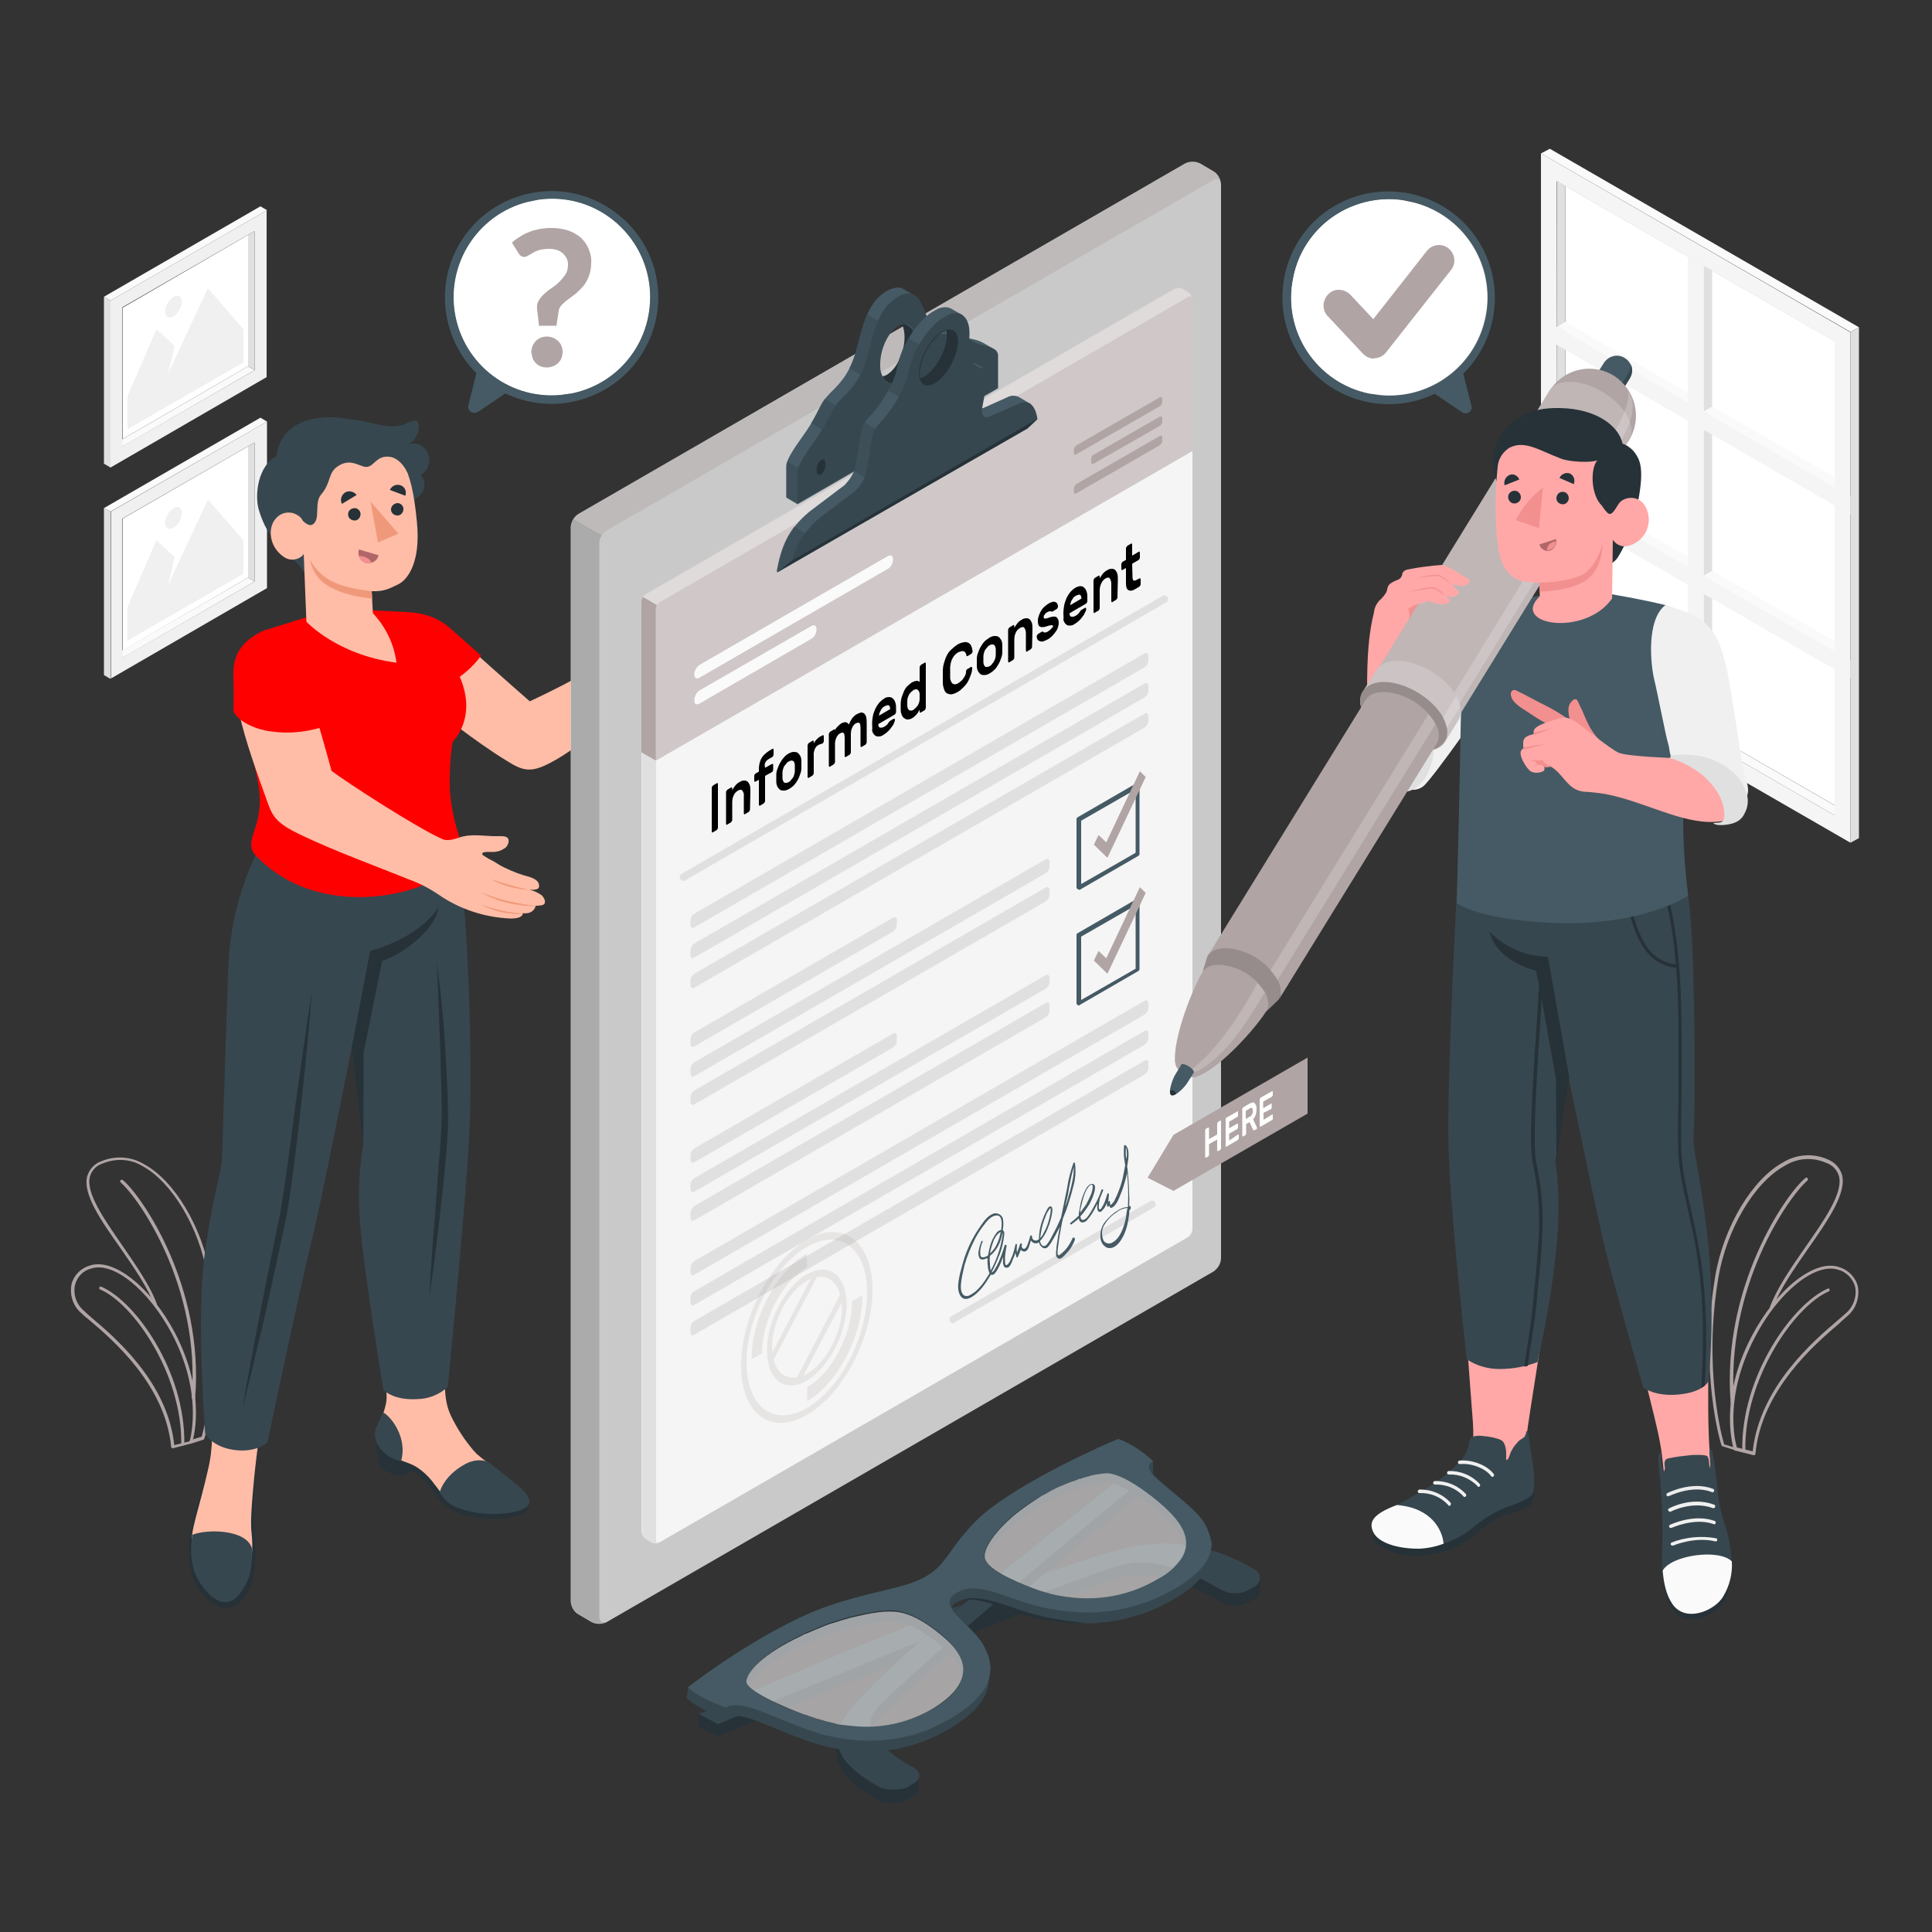 <?xml version="1.0" encoding="utf-8"?>
<!-- Generator: Adobe Illustrator 27.7.0, SVG Export Plug-In . SVG Version: 6.00 Build 0)  -->
<svg version="1.1" id="Camada_1" xmlns="http://www.w3.org/2000/svg" xmlns:xlink="http://www.w3.org/1999/xlink" x="0px" y="0px"
	 viewBox="0 0 500 500" style="enable-background:new 0 0 500 500;" xml:space="preserve">
<rect x="0" y="0" width="500" height="500" fill="#333333" stroke="none"/>
<style type="text/css">
	.st0{fill:#FAFAFA;}
	.st1{fill:#FFFFFF;}
	.st2{fill:#F0F0F0;}
	.st3{fill:#E0E0E0;}
	.st4{fill:#F5F5F5;}
	.st5{fill:#B0A4A4;}
	.st6{fill:#455A64;}
	.st7{opacity:0.7;fill:#FFFFFF;enable-background:new    ;}
	.st8{fill:#263238;}
	.st9{fill:#FFBDA7;}
	.st10{fill:#37474F;}
	.st11{fill:#FF0000;}
	.st12{fill:#F0997A;}
	.st13{fill:#B16668;}
	.st14{fill:#F28F8F;}
	.st15{fill:#C9C9C9;}
	.st16{opacity:0.4;fill:#B0A4A4;enable-background:new    ;}
	.st17{opacity:0.15;enable-background:new    ;}
	.st18{opacity:0.5;fill:#37474F;enable-background:new    ;}
	.st19{opacity:0.4;fill:#FFFFFF;enable-background:new    ;}
	.st20{opacity:0.6;fill:#FFFFFF;enable-background:new    ;}
	.st21{opacity:0.2;fill:#B0A4A4;enable-background:new    ;}
	.st22{fill:#FFA8A7;}
	.st23{fill:#EBEBEB;}
	.st24{opacity:0.2;fill:#FFFFFF;enable-background:new    ;}
	.st25{opacity:0.35;fill:#FFFFFF;enable-background:new    ;}
	.st26{opacity:0.15;}
	.st27{opacity:0.5;fill:#FFFFFF;enable-background:new    ;}
</style>
<g id="freepik--Pictures--inject-4">
	<g id="freepik--Picture--inject-4">
		<g id="freepik--Frame--inject-4">
			<polygon class="st0" points="30.1,169.2 31.8,170.2 65.9,150.5 64.2,149.5 			"/>
			<polygon class="st1" points="64.2,149.5 31.8,168.3 31.8,134.2 64.2,115.5 			"/>
			<path class="st2" d="M69.1,109.1l-40.4,23.3v43.2l40.4-23.4V109.1z M65.9,150.5l-34.2,19.7v-36l34.2-19.7L65.9,150.5z"/>
			<polygon class="st3" points="65.9,150.5 64.2,149.5 64.2,115.5 65.9,114.5 			"/>
			<polygon class="st0" points="69.1,109.1 67.4,108.1 26.9,131.5 28.6,132.4 			"/>
			<polygon class="st3" points="26.9,131.5 28.6,132.4 28.6,175.7 26.9,174.7 			"/>
		</g>
		<g id="freepik--Land--inject-4">
			<polygon class="st2" points="63,148.5 33,165.8 33,157.1 40.5,139.8 45.2,144.2 43.5,151.4 53.8,129.3 63,139.8 			"/>
			<path class="st2" d="M44.9,131.5c-1.3,0.9-2.1,2.3-2.2,3.8c0,1.4,1,2,2.2,1.3c1.3-0.9,2.1-2.3,2.2-3.8
				C47.1,131.4,46.1,130.8,44.9,131.5z"/>
		</g>
	</g>
	<g id="freepik--picture--inject-4">
		<g id="freepik--frame--inject-4">
			<polygon class="st0" points="30.1,114.6 31.8,115.5 65.9,95.8 64.2,94.8 			"/>
			<polygon class="st1" points="64.2,94.8 31.8,113.6 31.8,79.6 64.2,60.8 			"/>
			<path class="st2" d="M69.1,54.4L28.6,77.8V121l40.4-23.4V54.4z M65.9,95.8l-34.2,19.7v-36l34.2-19.7L65.9,95.8z"/>
			<polygon class="st3" points="65.9,95.8 64.2,94.8 64.2,60.8 65.9,59.8 			"/>
			<polygon class="st0" points="69.1,54.4 67.4,53.4 26.9,76.8 28.6,77.8 			"/>
			<polygon class="st3" points="26.9,76.8 28.6,77.8 28.6,121 26.9,120 			"/>
		</g>
		<g id="freepik--land--inject-4">
			<polygon class="st2" points="63,93.8 33,111.1 33,102.5 40.5,85.2 45.2,89.5 43.5,96.7 53.8,74.6 63,85.2 			"/>
			<path class="st2" d="M44.9,76.8c-1.3,0.9-2.1,2.3-2.2,3.8c0,1.4,1,2,2.2,1.3c1.3-0.9,2.1-2.3,2.2-3.8
				C47.1,76.7,46.1,76.1,44.9,76.8z"/>
		</g>
	</g>
</g>
<g id="freepik--Window--inject-4">
	<g id="freepik--window--inject-4_00000082369565355507234340000005902948918063385772_">
		<g id="freepik--window--inject-4">
			<g id="freepik--frame--inject-4_00000060728587687089326700000008937369546764863670_">
				<polygon class="st0" points="477,209.7 474.8,211 403,169.5 405.1,168.2 				"/>
				<polygon class="st1" points="405.1,168.2 474.8,208.4 474.8,88.3 405.1,48.1 				"/>
				<path class="st4" d="M398.8,171.9l80.1,46.2V86l-80.1-46.3V171.9z M402.9,46.9l71.9,41.5V211L403,169.5L402.9,46.9z"/>
				<polygon class="st3" points="403,169.5 405.1,168.2 405.1,48.1 403,46.8 				"/>
				<polygon class="st0" points="474.8,166 474.8,168.5 403,127.1 405.1,125.8 				"/>
				<polygon class="st0" points="474.8,123.5 474.8,126.1 403,84.6 405.1,83.3 				"/>
				<polygon class="st0" points="398.8,39.7 401.1,38.5 481.1,84.7 478.9,85.9 				"/>
				<polygon class="st3" points="481.1,84.7 478.9,85.9 478.9,218.1 481.1,216.9 				"/>
				<polygon class="st3" points="443.1,70 440.9,68.8 440.9,191.5 443.1,190.2 				"/>
			</g>
			<polygon class="st4" points="436.8,66.4 440.9,68.8 440.9,191.5 436.8,189.1 			"/>
			<polygon class="st4" points="398.8,82.2 398.8,86.9 478.9,133.2 478.9,128.4 			"/>
			<polygon class="st4" points="398.8,124.7 398.8,129.4 478.9,175.6 478.9,170.9 			"/>
			<polygon class="st0" points="440.9,106.5 443.1,105.2 474.8,123.5 474.8,126.1 			"/>
			<polygon class="st0" points="440.9,149 443.1,147.7 474.8,166 474.8,168.5 			"/>
		</g>
	</g>
</g>
<g id="freepik--Plants--inject-4">
	<g id="freepik--plants--inject-4">
		<path class="st5" d="M454,376.6c-0.1,0-0.1,0-0.2,0l-4.8-1.2c-0.1,0-0.2-0.1-0.3-0.3c0-0.1-4.2-12.6,4.7-29.4
			c6.3-12,16.2-19.9,22.5-17.8c2.4,0.7,4.3,2.6,4.9,5c0.5,2.8-0.4,5.7-2.6,7.6c-0.5,0.5-1.3,1.1-2.2,2c-6,5.1-20.2,17.2-21.7,33.8
			c0,0.1-0.1,0.2-0.2,0.3C454.1,376.6,454.1,376.6,454,376.6z M449.5,374.6l4.1,1c1.8-16.7,15.9-28.7,22-33.9c1-0.8,1.7-1.5,2.2-1.9
			c1.9-1.7,2.8-4.3,2.3-6.8c-0.6-2.1-2.2-3.8-4.4-4.4c-5.9-1.9-15.4,5.7-21.5,17.4C446.1,361.4,449,372.9,449.5,374.6L449.5,374.6z"
			/>
		<path class="st5" d="M451.3,375.9L451.3,375.9c-0.2,0-0.4-0.2-0.4-0.4c0,0,0,0,0,0c-0.4-19.4,13.1-38.1,22.1-42
			c0.2-0.1,0.5,0,0.5,0.2s0,0.5-0.2,0.5c-8.9,3.8-22,22.8-21.6,41.2C451.7,375.7,451.5,375.8,451.3,375.9
			C451.3,375.9,451.3,375.9,451.3,375.9z"/>
		<path class="st5" d="M449.2,375.3c-0.1,0-0.1,0-0.2,0l-3.2-1c-0.1,0-0.2-0.1-0.3-0.3c-0.1-0.2-5.8-18.7-1.6-43.7
			c2.1-12.7,9.6-25.2,17.6-29.5c3.4-2.1,7.7-2.4,11.4-0.8c1.8,0.7,3.2,2.1,3.8,4c1.3,4.7-3.6,11.8-8.8,19.2
			c-3.6,5.2-7.4,10.6-9.1,15.4c-0.1,0.2-0.3,0.3-0.5,0.3c0,0,0,0,0,0c-0.2-0.1-0.3-0.3-0.3-0.5c0,0,0,0,0,0
			c1.8-4.9,5.5-10.3,9.2-15.6c5.1-7.3,9.9-14.2,8.7-18.5c-0.5-1.6-1.8-2.9-3.4-3.4c-3.5-1.5-7.4-1.2-10.6,0.8
			c-7.9,4.3-15.1,16.5-17.2,29c-3.9,23.4,0.9,41.1,1.5,43.1l3,0.9c0.2,0.1,0.3,0.3,0.3,0.5c0,0,0,0,0,0
			C449.5,375.3,449.3,375.3,449.2,375.3z"/>
		<path class="st5" d="M448.4,363.5L448.4,363.5c-0.2,0-0.4-0.2-0.5-0.4c-2.4-30,14.3-54.1,19.3-58.2c0.2-0.2,0.4-0.2,0.6,0
			c0,0,0,0,0,0c0.1,0.2,0.1,0.4,0,0.6c0,0,0,0,0,0c-4.9,4.1-21.4,27.8-19,57.5C448.8,363.2,448.7,363.5,448.4,363.5
			C448.4,363.5,448.4,363.5,448.4,363.5z"/>
	</g>
	<g id="freepik--plants--inject-4_00000077321792846713479760000011999263407955677317_">
		<path class="st5" d="M44.5,374.8c-0.1-0.1-0.1-0.2-0.2-0.3c-1.5-16.1-15.2-27.8-21.1-32.8c-1-0.8-1.7-1.4-2.2-1.9
			c-2.1-1.8-3-4.6-2.5-7.4c0.6-2.4,2.4-4.2,4.8-4.9c6.1-2,15.7,5.6,21.9,17.3c8.6,16.4,4.6,28.4,4.5,28.5c0,0.1-0.2,0.2-0.3,0.3
			l-4.6,1.2h-0.2C44.6,374.8,44.6,374.8,44.5,374.8z M44.5,345.2c-6-11.3-15.1-18.8-20.9-16.9c-2.1,0.5-3.7,2.2-4.2,4.3
			c-0.5,2.5,0.4,5,2.3,6.6c0.5,0.5,1.2,1.1,2.1,1.9c5.9,5,19.6,16.6,21.3,32.9l4-1C49.5,371.3,52.3,360.1,44.5,345.2L44.5,345.2z"/>
		<path class="st5" d="M47.3,374.1L47.3,374.1c0.2,0,0.4-0.2,0.4-0.4c0,0,0,0,0,0c0.3-18.8-12.7-37-21.5-40.7
			c-0.2-0.1-0.4,0-0.5,0.2s0,0.4,0.2,0.5l0,0c8.7,3.7,21.3,22.1,21,40C46.9,374,47.1,374.1,47.3,374.1z"/>
		<path class="st5" d="M49.3,373.6c0.1,0,0.1,0,0.2,0l3.1-1c0.1,0,0.2-0.1,0.3-0.3c0-0.2,5.6-18.2,1.5-42.4
			c-2.1-12.4-9.3-24.4-17.1-28.6c-3.3-2-7.4-2.3-11-0.8c-1.8,0.6-3.1,2-3.7,3.8c-1.3,4.6,3.4,11.4,8.5,18.6
			c3.5,5.1,7.2,10.3,8.8,14.9c0.1,0.2,0.3,0.3,0.5,0.2c0,0,0,0,0,0c0.2-0.1,0.3-0.3,0.2-0.5c-1.7-4.7-5.4-10-8.9-15.1
			c-4.9-7.1-9.6-13.8-8.4-18c0.5-1.6,1.7-2.8,3.3-3.3c3.4-1.4,7.2-1.2,10.3,0.7c7.6,4.1,14.7,16,16.7,28.1
			c3.8,22.7-0.8,39.8-1.4,41.9l-2.9,0.9c-0.2,0.1-0.3,0.3-0.3,0.5c0,0,0,0,0,0C49,373.5,49.1,373.6,49.3,373.6z"/>
		<path class="st5" d="M50.1,362.2L50.1,362.2c0.2,0,0.4-0.1,0.4-0.3c0,0,0,0,0,0c2.4-29.1-13.9-52.5-18.7-56.5
			c-0.2-0.1-0.4-0.1-0.6,0c-0.1,0.2-0.1,0.4,0,0.6c0,0,0,0,0,0c4.7,4,20.8,27,18.4,55.8C49.7,362,49.9,362.2,50.1,362.2
			C50.1,362.2,50.1,362.2,50.1,362.2z"/>
	</g>
</g>
<g id="freepik--speech-bubble-2--inject-4">
	<g id="freepik--speech-bubble--inject-4_00000095339796897471313190000007584622410192856250_">
		<g id="freepik--speech-bubble--inject-4">
			<path class="st1" d="M163.6,91.6c-3.7,5.3-9.3,8.9-15.6,10.2l-2.9,0.4c-14,1.3-26.3-9-27.6-23c-1.1-12.4,6.9-23.8,18.9-26.9
				l2.9-0.6c13.9-2,26.7,7.7,28.7,21.6C168.9,79.8,167.3,86.4,163.6,91.6L163.6,91.6z"/>
			<path class="st6" d="M158.6,54.5c-12.4-8.8-29.6-5.8-38.4,6.6c-7.8,11-6.4,26,3.1,35.5l-2.1,8.3c-0.2,0.9,0.3,1.7,1.2,1.9
				c0.4,0.1,0.9,0,1.3-0.2l7.1-4.8c13.7,6.6,30.2,0.8,36.8-12.9C173.5,76.8,169.7,62.2,158.6,54.5z M163.6,91.6
				c-3.7,5.3-9.3,8.9-15.6,10.2l-2.9,0.4c-14,1.3-26.3-9-27.6-23c-1.1-12.4,6.9-23.8,18.9-26.9l2.9-0.6c13.9-2,26.7,7.7,28.7,21.6
				C168.9,79.8,167.3,86.4,163.6,91.6L163.6,91.6z"/>
			<path class="st7" d="M163.6,91.6c-3.7,5.3-9.3,8.9-15.6,10.2l-2.9,0.4c-14,1.3-26.3-9-27.6-23c-1.1-12.4,6.9-23.8,18.9-26.9
				l2.9-0.6c13.9-2,26.7,7.7,28.7,21.6C168.9,79.8,167.3,86.4,163.6,91.6L163.6,91.6z"/>
		</g>
		<path class="st5" d="M132.5,62.8c0.6-0.6,1.3-1.1,2-1.5c0.7-0.5,1.5-0.9,2.3-1.2c0.9-0.4,1.8-0.6,2.7-0.8c1-0.2,2.1-0.3,3.2-0.3
			c1.4,0,2.9,0.2,4.2,0.6c1.2,0.4,2.3,1,3.3,1.8c0.9,0.8,1.6,1.8,2.1,2.9c0.5,1.2,0.8,2.5,0.7,3.7c0,1.2-0.2,2.4-0.6,3.5
			c-0.4,0.9-0.8,1.8-1.5,2.6c-0.6,0.7-1.2,1.3-1.9,1.9l-2,1.5c-0.6,0.4-1.1,0.9-1.6,1.4c-0.4,0.4-0.7,0.9-0.8,1.5l-0.6,3.9h-4.5
			l-0.5-4.3c-0.1-0.8,0-1.5,0.4-2.2c0.4-0.6,0.8-1.2,1.4-1.7c0.6-0.5,1.2-1.1,1.9-1.5c0.7-0.5,1.4-1,2-1.6c0.6-0.6,1.1-1.2,1.6-1.9
			c0.5-0.8,0.7-1.7,0.7-2.6c0-0.6-0.1-1.2-0.4-1.7c-0.2-0.5-0.6-0.9-1-1.3c-0.5-0.4-1-0.7-1.5-0.8c-0.6-0.2-1.3-0.3-1.9-0.3
			c-0.9,0-1.7,0.1-2.6,0.3c-0.6,0.2-1.2,0.4-1.8,0.8c-0.5,0.3-0.9,0.5-1.2,0.7c-0.3,0.2-0.6,0.3-0.9,0.3c-0.6,0-1.1-0.3-1.4-0.8
			L132.5,62.8z M137.5,91.2c0-0.5,0.1-1.1,0.3-1.6c0.2-0.5,0.5-0.9,0.8-1.3c0.8-0.8,1.8-1.2,2.9-1.2c0.5,0,1.1,0.1,1.6,0.3
			c0.5,0.2,0.9,0.5,1.3,0.8c0.4,0.4,0.7,0.8,0.9,1.3c0.4,1,0.4,2.1,0,3.2c-0.2,0.5-0.5,0.9-0.9,1.3c-0.4,0.4-0.8,0.6-1.3,0.8
			c-0.5,0.2-1,0.3-1.6,0.3c-0.5,0-1.1-0.1-1.6-0.3c-0.5-0.2-0.9-0.5-1.3-0.9c-0.4-0.4-0.6-0.8-0.8-1.3
			C137.7,92.2,137.6,91.7,137.5,91.2L137.5,91.2z"/>
	</g>
</g>
<g id="freepik--speech-bubble-1--inject-4">
	<g id="freepik--speech-bubble--inject-4_00000016786151000368373420000001500404874629269900_">
		<g id="freepik--speech-bubble--inject-4_00000152968116967995239800000018366716691925128382_">
			<path class="st1" d="M338.7,91.6c3.7,5.3,9.3,8.9,15.6,10.2l2.9,0.4c14,1.3,26.3-9,27.6-22.9c1.1-12.4-6.9-23.8-19-26.9l-2.8-0.6
				c-13.9-2-26.7,7.7-28.7,21.6C333.4,79.8,335,86.4,338.7,91.6L338.7,91.6z"/>
			<path class="st6" d="M336.9,92.9c7.7,11,22.3,14.8,34.4,9l7.1,4.8c0.7,0.5,1.7,0.3,2.2-0.4c0.3-0.4,0.3-0.8,0.2-1.3l-2.1-8.3
				c10.8-10.7,10.9-28.2,0.2-39c-10.7-10.8-28.2-10.9-39-0.2C330.5,66.9,329.2,81.9,336.9,92.9L336.9,92.9z M344.8,56.2
				c5.3-3.7,11.8-5.3,18.2-4.4l2.9,0.6c13.6,3.5,21.8,17.3,18.3,30.9c-3.1,12.1-14.5,20.1-26.9,19l-2.9-0.4
				c-13.7-2.8-22.6-16.3-19.7-30C335.9,65.5,339.6,59.9,344.8,56.2L344.8,56.2z"/>
			<path class="st7" d="M344.8,56.2c5.3-3.7,11.8-5.3,18.2-4.4l2.9,0.6c13.6,3.5,21.8,17.3,18.3,30.9c-3.1,12.1-14.5,20.1-26.9,19
				l-2.9-0.4c-13.7-2.8-22.6-16.3-19.7-30C335.9,65.5,339.6,59.9,344.8,56.2L344.8,56.2z"/>
		</g>
		<g id="freepik--Check--inject-4">
			<path class="st5" d="M355.6,92.8c-1.1,0-2.2-0.5-2.9-1.3l-9.1-9.7c-1.5-1.6-1.4-4.1,0.2-5.7s4.1-1.4,5.7,0.2l5.9,6.3l13.9-17.7
				c1.4-1.7,3.9-2,5.6-0.6c1.7,1.4,2,3.9,0.6,5.6l0,0l-16.8,21.3c-0.7,0.9-1.8,1.5-3,1.5L355.6,92.8z"/>
		</g>
	</g>
</g>
<g id="freepik--character-1--inject-4">
	<g id="freepik--Character--inject-4">
		<g id="freepik--Bottom--inject-4">
			<g id="freepik--bottom--inject-4">
				<polygon class="st8" points="104.2,382 107.4,380.4 104.2,379.5 				"/>
				<path class="st8" d="M136.5,387.4c0,0-38.6-16.6-39-14c-0.1,0.5-0.1,1,0,1.5l-0.1-0.1l0.8,4.8c1.7,1.4,3.8,2.2,6,2.4v-2.5
					c1.2,0.5,2.3,1,3.4,1.7c2.5,1.6,4.1,4.4,6.8,7.6c1.9,2.4,5.3,3.4,10.4,4.1c5.4,0.7,10.2-0.4,11.5-1.9
					C137.3,389.9,136.7,387.8,136.5,387.4z"/>
				<path class="st9" d="M135.4,386.6c-0.4-0.4-1.8-1.9-3.6-3.5c-1.8-1.6-3.7-3.2-5.6-4.6c-1-0.7-1.9-1.4-2.8-2.2
					c-0.7-0.7-1.3-1.4-1.9-2.2c-1.9-2.4-3.5-5-4.8-7.7c-0.6-1.3-1.8-4.1-1.5-9.5c0.3-8.1,1-11,0.9-16.2l-18.2,2.8
					c0.6,2.9,1.2,9.4,1.6,12.6c0.5,5,1.2,5.5-0.6,10.5c-0.6,1.5-1.4,2.9-1.4,4.5c-0.1,2.6,2,4.8,4.3,6c1.9,1,4.1,1.4,5.9,2.5
					c1.9,1.2,3.5,2.8,4.8,4.6c1.3,1.6,2.4,3.5,4.2,4.7c1.9,1.1,4.1,1.8,6.3,2c2.8,0.4,5.6,0.5,8.4,0.3
					C135.2,390.8,138.2,389.3,135.4,386.6z"/>
				<path class="st10" d="M133.2,383.8c-1.7-1.4-4.1-3.3-6.9-5.5c-2-0.7-4.1-0.4-5.9,0.6c-5.7,3.1-6.6,7.3-6.6,7.3
					c1,1.9,2.7,3.3,4.7,4c6.6,2.8,18.4,1.7,18.5-1.4C137,387,135.2,385.4,133.2,383.8z M99.1,365.5c0,0-0.4,1-1.3,3
					c-1.1,1.8-1,4.1,0.2,5.8c1.3,2,3.4,3.4,5.8,3.8C105.5,372.3,101.4,366.7,99.1,365.5z"/>
				<path class="st8" d="M66,380.2c0,2.1-0.5,8.2-0.3,12.9c0.2,4.2,0.9,10.8-0.3,15.7s-5.5,10.2-11.2,5.5c-3.6-2.9-5-6.4-5.3-12.5
					c-0.3-4.2,1.5-10,3.1-15.1c1.8-6,2.5-9.2,2.5-9.2L66,380.2z"/>
				<path class="st9" d="M54.6,349c-0.6,9.8,0.4,16.7,0.3,23c-0.1,2.9-0.4,5.7-1.1,8.5c-0.9,4-2.4,9.5-3.1,12.1
					c-0.9,3.6-1.6,5.9-0.4,10c0.1,0.3,0.2,0.6,0.4,0.9c1.7,3.4,6.2,6,7.6,5.6c0.6,0.8,1.6,1.1,2.6,0.9c0.2,0,0.3-0.1,0.5-0.1
					c0.2-0.1,0.3-0.1,0.5-0.2c1.2-0.6,2.1-1.7,2.5-3c0.1-0.3,0.2-0.6,0.2-0.9c1.2-5,0.5-8.3,0.4-10.3c-0.1-2.3,0.1-5.2,0.4-8.9
					s1.4-15.2,2.8-20.7c1-3.8,2.3-8.6,3.7-13.8L54.6,349z"/>
				<path class="st10" d="M49.8,397.2c3.6-1.5,13.9-1.5,15.4,3.5c0,4.7-0.1,7.8-3.2,11.8c-4.1,5.3-9.1-0.5-11-4.2
					S49.3,399.8,49.8,397.2z"/>
				<path class="st10" d="M71.8,210.9c-5.2,8.8-12.2,21-12.8,40.9c-0.9,26.5-1.4,45.5-1.6,48.7s-2.4,9-4.5,24.7s0.2,45.8,0.2,45.8
					s1.8,3.6,7.9,4.3c5.6,0.6,8.2-2,8.2-2s8.9-42.1,11.3-51.5S91,271.2,91,271.2l3,25.4c0,0-2,8.6-0.6,22.5s5.8,40.6,5.8,40.6
					s2.5,2.7,8.5,2.4c3,0,6-1.1,8.2-3.2c0,0,5.2-52.8,5.7-68.5s0-56.3-4.4-79.6L71.8,210.9z"/>
				<path class="st8" d="M95.8,246.1L91,271.2l3,25.4l0.1-24.1l4.8-23.9c3.8-0.8,13.7-7.4,14.6-13.8
					C108.1,243.1,95.8,246.1,95.8,246.1z M67.2,340.4c-1.6,8.1-3.1,16.3-4.5,24.5c2-8.1,3.9-16.1,5.8-24.2
					c1.8-8.1,3.6-16.2,5.3-24.3s3.7-26.6,4.6-34.9s1.7-16.5,2.3-24.8c-1.3,8.2-2.4,16.4-3.6,24.6s-3.3,26.6-5,34.7
					S68.8,332.2,67.2,340.4z M114.2,281.6c0.1,3.6,0.2,7.2,0,10.8s-0.5,7.2-0.8,10.8l-0.8,10.8c-0.6,7.2-1.1,14.4-1.5,21.6
					c1.1-7.2,2-14.3,2.8-21.5c0.8-7.2,1.6-14.4,2-21.6c0.2-7.3-0.3-14.5-0.7-21.7s-1.2-14.4-2.1-21.6l0.8,21.6
					C114,274.4,114.1,278,114.2,281.6z"/>
			</g>
		</g>
		<g id="freepik--Top--inject-4">
			<g id="freepik--Arm--inject-4">
				<path class="st9" d="M158.9,185.4c-4.1,3.4-9.9,8.3-15,11.2c-6.1,3.5-8.1,3.2-12.6,0.4c-8.5-5.2-19.2-13.6-22.9-17.3
					s-3.2-15.9-3.1-20.8c8.1,0.9,11.6,4.6,17.7,10.1s14.1,12.5,14.1,12.5s16.1-7.4,21.4-12c0.8-0.8,1.3-1.9,1.5-3
					c0.2-1.9,0.7-3.7,1.3-5.5c0.8-1.8,1.6-3.4,2.3-5.2c0.1-0.4,0.3-0.7,0.5-1c0.2-0.2,0.4-0.3,0.7-0.3c0.2,0,0.4,0.1,0.5,0.2
					c1.3,1,1.1,2.6,0.8,4.1c-0.1,0.6-0.7,2-0.4,2.6s1.4,0.2,1.8-0.2c0.5-0.4,1-0.8,1.4-1.3c1.7-1.9,3.1-5.6,4.6-7.6
					c0.3-0.5,0.8-0.9,1.3-1.1c0.5-0.3,1.1-0.2,1.6,0.1c0.2,0.1,0.3,0.3,0.6,0.3c0.2,0,0.4-0.1,0.5-0.2c0.8-0.5,1.9-0.3,2.4,0.5
					c0.2,0.3,0.3,0.6,0.3,0.9c0,0.3,0,0.5,0,0.8c0.1,0.3,0.3,0.5,0.6,0.7c0.4,0.5,0.7,1.1,0.7,1.7c0,0.4-0.2,1.3,0.1,1.6
					c0.9,1.2,0.9,2.8,0.1,4c-1.4,2.8-3,5.4-4.8,7.9c-2.7,3.5-6.3,6.1-10.6,9.6C164.7,180.3,161,183.6,158.9,185.4z"/>
				<path class="st11" d="M105.1,158.4c5.6,0.2,9,2.1,11.3,4.1s8.1,7.2,8.1,7.2c-4.1,5.6-10.4,9.2-17.3,9.8c0,0-2.4-3.5-2.8-10.5
					S105.1,158.4,105.1,158.4z"/>
				<path class="st12" d="M175.8,163.1l1.5-2.4c0.5-0.8,1.1-1.6,1.7-2.4c0.4-0.5,1-0.9,1.7-0.9c0.1,0,0.1,0.1,0,0.2
					c-0.8,0.2-1.4,0.8-1.8,1.5c-0.4,0.8-0.9,1.6-1.4,2.3c-0.9,1.5-1.9,3-3.1,4.4c0,0-0.1-0.1-0.1-0.1
					C174.8,164.8,175.3,163.9,175.8,163.1z"/>
				<path class="st12" d="M176.1,157.3c0.5-0.8,1-1.5,1.5-2.2c0.5-0.6,1.3-1.6,2.2-1.4c0,0,0,0,0,0.1c-0.3,0.1-0.5,0.2-0.8,0.4
					c-0.3,0.2-0.6,0.4-0.8,0.7c-0.9,1-1.6,2.2-2.2,3.4c-0.9,1.7-2,3.3-3.2,4.8c0,0,0,0,0-0.1s0.1-0.2,0.2-0.4
					c0.8-1.5,1.7-2.9,2.5-4.3L176.1,157.3z"/>
				<path class="st12" d="M170.3,162c0.9-1.8,1.8-3.6,2.9-5.3c0.5-0.9,1-1.8,1.6-2.6c0.6-0.8,1.3-1.6,2-2.3c0.1-0.1,0.1,0.1,0.1,0.2
					c-1.2,1.6-2.3,3.3-3.3,5c-0.9,1.7-2,3.4-3.1,5C170.4,162.2,170.3,162.1,170.3,162z"/>
				<path class="st12" d="M166.9,170.9c-0.1-0.3,0.3-0.7,0.4-1c0.3-0.6,0.4-1.3,0.4-2c-0.1-1.1-0.3-2.3-0.9-3.3c0,0,0-0.1,0-0.1
					c0.3,0.2,0.6,0.5,0.8,0.8c0.2,0.3,0.4,0.7,0.6,1.1c0.3,1.1,0.2,2.3-0.3,3.3C167.8,170,167.4,170.7,166.9,170.9z"/>
			</g>
			<path id="freepik--Chest--inject-4" class="st11" d="M66,221.2c-3.2-3.8,2.5-7.3,1-17.3c-0.7-5-3.5-15.4-3.5-15.4
				s7.8-6.2,5.1-25.4l17.8-5.6l18.8,0.9c4.1,3.6,7.8,7.6,11.1,12c5.2,7.4,6.1,15.6,0.8,21.7c-0.6,4-0.8,8.1-0.7,12.2
				c0.3,4,1.1,8,2.3,11.8c0.5,1.8,1.3,4.2,0.1,6.6C113.6,231,83.3,239.7,66,221.2z"/>
			<g id="freepik--Head--inject-4">
				<path class="st10" d="M79.6,149.9c-1.1-2.9-3.1-4.5-4.6-5.9c-3.6-3.5-6.2-6-8-12c-1.2-3.9-0.2-11.5,4.5-13.9
					c1-6.9,6.3-10.4,15-10.1c3.4,0.3,6.8,0.8,10.1,1.6c1.5,0.4,3,0.6,4.5,0.7c1.5,0.1,3.1-0.2,4.5-0.9c0.8-0.3,1.7-0.8,2.3-0.4
					c0.3,0.3,0.5,0.7,0.5,1.2c0,1.9-0.9,3.7-2.5,4.7c4.2-0.8,5.4,3.1,5.2,4.7c-0.2,1.4-1,2.7-2.3,3.3c1.2,1.2,1.4,3,0.6,4.4
					c-0.9,1.3-2.2,2.3-3.6,2.9c-4.3,2.3-8,5.6-11.8,8.6C90.4,141.6,79.6,149.7,79.6,149.9z"/>
				<path class="st9" d="M99.1,116c4.2,1.8,7.3,3.4,8.8,19.1c1.1,11.2-2.9,15.2-4.8,16.1c-2.6,1.3-3.9,1.9-6.9,1.8l0.3,5.7
					c3.3,3.5,5.5,8,6.1,12.8c-15.4-2-23.3-10.6-23.3-10.6l-0.7-17.6c-0.2,0.8-2.8,2.5-5.2,0.8c-4-2.8-4-7.7-2.1-9.8
					c1.5-1.9,4.2-2.2,6.1-0.7c0.4,0.3,0.8,0.7,1.1,1.2c0,0-1.8-10.6,4.5-15.4C90.2,113.7,94.2,113.9,99.1,116z"/>
				<path class="st13" d="M92.9,142.2c-0.5,1.4,0.3,3,1.8,3.5c1.5,0.3,2.9-0.5,3.3-2L92.9,142.2z"/>
				<path class="st14" d="M94.6,145.7c-0.9-0.3-1.5-1-1.8-1.8c1.4-0.1,2.7,0.5,3.4,1.7C95.8,145.8,95.2,145.8,94.6,145.7z"/>
				<polygon class="st12" points="95.9,129.8 97.8,140.4 103.1,138.1 				"/>
				<path class="st12" d="M96.2,153c-9-1.1-12.8-2.9-16-8.1c0.4,1.9,1.3,3.7,2.7,5.2c4.2,4.2,13.4,4.8,13.4,4.8L96.2,153z"/>
				<path class="st8" d="M92.3,128.1l-3.8,2.3c-0.6-1.1-0.1-2.4,0.9-3C90.4,126.9,91.6,127.2,92.3,128.1z"/>
				<path class="st8" d="M104.9,128.3l-4-1.5c0.5-1.1,1.7-1.6,2.8-1.2c1.1,0.4,1.6,1.6,1.2,2.7C104.9,128.2,104.9,128.2,104.9,128.3
					z"/>
				<path class="st8" d="M101.2,131.7c-0.1,0.9,0.6,1.6,1.5,1.7c0.9,0.1,1.6-0.6,1.7-1.5c0.1-0.9-0.6-1.6-1.4-1.7
					C102,130.2,101.3,130.9,101.2,131.7z"/>
				<path class="st8" d="M90.1,133c-0.1,0.9,0.6,1.6,1.5,1.7c0.9,0.1,1.6-0.6,1.7-1.5c0.1-0.9-0.6-1.6-1.4-1.7
					C90.9,131.5,90.1,132.1,90.1,133z"/>
				<path class="st10" d="M95.2,120.8c-1.8,0.4-4.1-2.4-7.5-0.3c-3,1.8-1.8,4.2-4.6,7.5c-1.9,2.2,0,6.6-2.3,7.8c-1,0.5-2.4-1-2.4-1
					s-2-2.7-1.6-9.3s9.5-11.5,16.1-12.2s12.6,3.3,12.6,9.1c0,0-1.7-3.9-4.8-4.2S96.9,120.4,95.2,120.8z"/>
			</g>
			<g id="freepik--arm--inject-4">
				<path class="st9" d="M140.2,231.7c-1-0.7-2.1-1.2-3.3-1.5c0,0,2.5,0.4,2.6-0.7s-0.4-1.8-2.3-2.5c-2.3-0.6-4.5-1.4-6.7-2.5
					c-0.9-0.4-1.8-1-2.6-1.5c-1-0.5-1.9-1-2.8-1.6c-0.2-0.1-0.3-0.3-0.3-0.5c0.1-0.6,2.3-0.4,2.7-0.4c1.1,0,2.1-0.3,3-0.9
					c0.4-0.2,0.7-0.6,0.9-1c0.2-0.4,0.3-0.9,0.2-1.3c-0.2-1-1.7-0.9-2.6-0.9c-3.6,0.1-6.8-0.8-10.3,0.4c-1.1,0.4-3,0.9-4.1,0.4
					c-6.5-2.8-24.7-14.6-28.8-17.7c0,0-3.4-12.7-6.3-21.5c-3.5-10.6-7-13.9-10.9-14.6c-8.7,3.7-9.4,9.4-6.6,21.6
					c1.5,6.7,4.4,14.8,7.4,23.1c1.3,3.6,2.7,5.2,8.3,7.9c9.2,4.4,19,7.9,28.4,11.7c2.7,1,5.2,2.3,7.5,3.9c5.4,3.7,11.8,5.8,18.3,6.1
					c3.7,0.1,3.4-1.4,3.4-1.4c2.3,0.4,3.3-1.2,3.3-1.9c0.5,0,0.9,0,1.4-0.1C141.5,234.2,141.2,232.7,140.2,231.7z"/>
				<path class="st12" d="M127,227.5c3,1.7,6.4,2.6,9.9,2.8C133.5,229.5,130.2,228.6,127,227.5z M124.4,230.8
					c4.3,2.8,9.6,3.6,14.7,3.8C134.1,233.8,129,233,124.4,230.8L124.4,230.8z M135.8,236.5c-3.9-0.3-7.7-1.1-11.4-2.4
					C127.9,235.9,131.8,236.8,135.8,236.5L135.8,236.5z"/>
				<path class="st11" d="M68.6,163c-6.7,3.1-8.4,7-8.2,12.3s0,8.8,0,8.8s1.3,3.3,8,4.9c5,1,10.1,0.7,14.9-0.8c0,0-1.8-6.9-4.2-13.1
					S74.6,164.5,68.6,163z"/>
			</g>
		</g>
	</g>
</g>
<g id="freepik--Clipboard--inject-4">
	<g id="freepik--clip-board--inject-4">
		<g id="freepik--Board--inject-4">
			<path class="st15" d="M153.1,419.8l-3.4-2c-1.2-0.7-1.9-2-2-3.4v-278c0.1-1.4,0.8-2.6,2-3.4l157-90.7c1.2-0.6,2.7-0.6,3.9,0
				l3.4,2c1.2,0.7,1.9,2,2,3.4v278c-0.1,1.4-0.8,2.6-2,3.4l-157,90.7C155.8,420.4,154.3,420.4,153.1,419.8z"/>
			<path class="st16" d="M315.9,47.4c-0.1-1-1-1.4-1.9-0.8l-157,90.7c-0.6,0.4-1,0.9-1.4,1.4l-7.3-4.2c0.3-0.6,0.8-1.1,1.4-1.4
				l157-90.7c1.2-0.6,2.7-0.6,3.9,0l3.4,2C315,45.1,315.7,46.2,315.9,47.4z"/>
			<path class="st17" d="M156.6,419.9c0,0-0.1,0-0.1,0l-0.2,0.1h-0.1c-0.1,0-0.2,0.1-0.4,0.1l0,0c-0.8,0.1-1.6,0.1-2.3-0.2
				c-0.2-0.1-0.3-0.1-0.4-0.2l-3.4-2c-1.1-0.8-1.9-2-1.9-3.4v-278c0-0.7,0.2-1.3,0.6-1.9l7.3,4.2c-0.4,0.6-0.6,1.2-0.6,1.9v278
				c0,0.4,0.1,0.7,0.3,1c0.2,0.3,0.6,0.4,1,0.3L156.6,419.9z"/>
		</g>
		<g id="freepik--Clip--inject-4">
			<path class="st6" d="M257.2,90.3l-0.2-0.1l-2.6-1.5c-0.9-0.5-2-0.8-3-1c-0.4-0.1-0.8-0.2-1.2-0.3c-0.4-0.1-0.8-0.3-1.1-0.5
				l0.2-0.2l0,0l-2.9-1.7l0,0c-0.2-0.1-0.5-0.2-0.8-0.3c-1.1-0.3-2.7,0.4-4.3,0.2c-1.2-0.1-2.3-0.7-3-1.8c-1-1.3-1.6-3.7-2.5-5.6
				l0.8-1.1c-0.1-0.1-0.2-0.1-0.2-0.1l-2.6-1.5c-0.4-0.3-1-0.4-1.5-0.4c-1,0.1-1.9,0.4-2.8,0.9c-6.3,3.7-6.6,12.4-8.8,18.1
				s-5.5,7.5-7.3,10s-1.9,4.3-5.8,9.7s-4.1,6.7-4.1,7.7v8l2.9,1.7l51.9-30L257.2,90.3z M209.6,121.2c-0.7,0.4-1.2-0.1-1.2-1.2
				c0-1,0.4-2,1.2-2.6c0.7-0.4,1.2,0.1,1.2,1.2C210.8,119.6,210.4,120.5,209.6,121.2L209.6,121.2z M232.4,98.7
				c-1.2,0.9-2.8,0.6-3.6-0.6c-0.1-0.2-0.3-0.4-0.4-0.7c-2,0.4-3.5-1.6-3.5-4.9c0-3.9,2.1-8.3,4.6-9.8c1.2-0.9,2.8-0.6,3.6,0.5
				c0.2,0.2,0.3,0.4,0.4,0.7c2-0.4,3.5,1.5,3.5,4.9C237,92.8,234.9,97.2,232.4,98.7L232.4,98.7z M249.6,98c-0.7,0.4-1.2-0.1-1.2-1.2
				c0-1,0.4-2,1.2-2.6c0.7-0.4,1.2,0.1,1.2,1.2C250.9,96.4,250.4,97.4,249.6,98z"/>
			<path class="st18" d="M209.3,122.6l-5.6-3.2c-0.1,0.4-0.2,0.8-0.2,1.2v8l2.9,1.7l2.9-1.7L209.3,122.6z"/>
			<path class="st18" d="M215.1,112.6l2.9-6.7l-4.6-2.7l0,0c-1.3,1.9-1.7,3.4-3.5,6.3L215.1,112.6z"/>
			<path class="st18" d="M226.6,99.3l0.4-1.9c-1.3-0.5-2.1-2.2-2.1-4.8c0-3.3,1.3-6.5,3.5-8.9l-4-2.3c-1.7,3.9-2.3,8.5-3.7,11.9
				c-0.3,0.7-0.6,1.4-0.9,2L226.6,99.3z"/>
			<path class="st10" d="M257.2,90.3l-0.2-0.1c-0.9-0.4-1.7-0.7-2.7-0.9c-1.5-0.3-2.9-1-4.1-2c-0.3-0.3-0.6-0.5-0.9-0.7
				c-0.2-0.1-0.5-0.2-0.8-0.3c-1.8-0.4-4.9,1.5-7.2-1.5l-0.1-0.1c-1.6-2.2-2.2-7-4.6-8.4c-0.1-0.1-0.2-0.1-0.2-0.1
				c-1-0.5-2.3-0.4-4,0.6c-6.4,3.7-6.6,12.4-8.8,18.1s-5.5,7.5-7.3,10s-1.9,4.3-5.8,9.7s-4.1,6.7-4.1,7.7v8l51.9-30v-8
				C258.4,91.4,257.9,90.6,257.2,90.3z M212.5,122.8c-0.7,0.4-1.2-0.1-1.2-1.2c0-1,0.4-2,1.2-2.6c0.7-0.4,1.2,0.1,1.2,1.2
				C213.7,121.2,213.3,122.2,212.5,122.8L212.5,122.8z M232.4,98.7c-1.2,0.9-2.8,0.6-3.6-0.6c-0.1-0.2-0.3-0.4-0.4-0.7
				c-0.5-1-0.7-2.1-0.6-3.2c0-3.9,2.1-8.3,4.6-9.8c0.3-0.2,0.7-0.4,1.1-0.4c2-0.4,3.5,1.5,3.5,4.9C237,92.8,234.9,97.2,232.4,98.7
				L232.4,98.7z M252.5,99.7c-0.7,0.4-1.2-0.1-1.2-1.2c0-1,0.4-2,1.2-2.6c0.7-0.4,1.2,0.1,1.2,1.2C253.7,98.1,253.3,99.1,252.5,99.7
				L252.5,99.7z"/>
			<path class="st8" d="M237,88.9c0,3.9-2.1,8.3-4.6,9.8c-1.2,0.9-2.8,0.6-3.6-0.6c-0.1-0.2-0.3-0.4-0.4-0.7
				c0.4-0.1,0.8-0.2,1.1-0.4c2.6-1.5,4.6-5.9,4.6-9.8c0-1.1-0.2-2.2-0.6-3.2C235.5,83.6,237,85.6,237,88.9z"/>
			<path class="st8" d="M212.5,122.8c-0.7,0.4-1.2-0.1-1.2-1.2c0-1,0.4-2,1.2-2.6c0.7-0.4,1.2,0.1,1.2,1.2
				C213.7,121.2,213.3,122.2,212.5,122.8"/>
			<path class="st8" d="M252.5,99.7c-0.7,0.4-1.2-0.1-1.2-1.2c0-1,0.4-2,1.2-2.6c0.7-0.4,1.2,0.1,1.2,1.2
				C253.7,98.1,253.3,99.1,252.5,99.7"/>
		</g>
		<g id="freepik--Papet--inject-4">
			<path class="st4" d="M167.2,153.7l136.6-78.9c0.7-0.4,1.6-0.4,2.3,0l1.3,0.8c0.7,0.4,1.1,1.2,1.2,2v240.6c-0.1,0.8-0.5,1.6-1.2,2
				l-136.6,78.9c-0.7,0.4-1.6,0.4-2.3,0l-1.3-0.8c-0.7-0.4-1.1-1.2-1.2-2V155.7C166.1,154.9,166.5,154.1,167.2,153.7z"/>
			<path class="st3" d="M170.6,399.2c-0.1,0.1-0.3,0.1-0.4,0.1h-0.2c-0.2,0-0.5,0-0.7,0c-0.1,0-0.3-0.1-0.4-0.1l-0.3-0.1l-1.3-0.8
				c-0.7-0.4-1.1-1.2-1.2-2V155.7c0-0.4,0.1-0.8,0.4-1.1l3.6,2.1c-0.2,0.3-0.3,0.7-0.3,1.1v240.6
				C169.7,399.1,170.1,399.4,170.6,399.2z"/>
			<path class="st5" d="M307.5,75.6l-1.3-0.8c-0.7-0.4-1.6-0.4-2.3,0l-136.6,78.9c-0.7,0.4-1.1,1.2-1.2,2v39l3.7,2.1l139-80.2v-39
				C308.6,76.7,308.2,76,307.5,75.6z"/>
			<path class="st19" d="M307.5,75.6l-1.3-0.8c-0.7-0.4-1.6-0.4-2.3,0l-136.6,78.9c-0.7,0.4-1.1,1.2-1.2,2v39l3.7,2.1l139-80.2v-39
				C308.6,76.7,308.2,76,307.5,75.6z"/>
			<path class="st5" d="M308.6,77.2c-0.1-0.5-0.6-0.6-1.1-0.3l-136.6,78.9c-0.3,0.2-0.6,0.5-0.8,0.9l-3.6-2.1
				c0.2-0.4,0.5-0.7,0.8-0.9l136.6-78.9c0.7-0.4,1.6-0.4,2.3,0l1.3,0.8C308.1,75.9,308.5,76.5,308.6,77.2z"/>
			<path class="st20" d="M308.6,77.2c-0.1-0.5-0.6-0.6-1.1-0.3l-136.6,78.9c-0.3,0.2-0.6,0.5-0.8,0.9l-3.6-2.1
				c0.2-0.4,0.5-0.7,0.8-0.9l136.6-78.9c0.7-0.4,1.6-0.4,2.3,0l1.3,0.8C308.1,75.9,308.5,76.5,308.6,77.2z"/>
			<path class="st5" d="M166,155.7v39l3.7,2.1v-39c0-0.4,0.1-0.8,0.3-1.2l-3.6-2.1C166.1,154.9,166,155.3,166,155.7z"/>
		</g>
		<g id="freepik--clip--inject-4">
			<path class="st6" d="M266.5,104.4l-2.9-1.7c-0.9-0.4-2-0.4-2.9,0.1c-3.4,1.5-4.8,2.2-6.5,2.9c-0.4,0.2-0.8,0.3-1.2,0.5
				c-0.7,0.3-2,0.1-1.6-2.3l3.8-8.3h-0.1l-2.8-1.6c-0.1-0.1-0.3-0.1-0.5-0.2c-0.1,0-0.2,0-0.3,0c-1.8,0-2.3-11.8-2.4-12.2l0,0
				l-0.1-0.1l-2.8-1.6c-0.5-0.3-1-0.4-1.6-0.4c-0.9,0-1.8,0.3-2.6,0.8c-4.4,2.3-8.8,9.1-9.9,15.2c-0.7,3.9-4.6,9.8-6.8,12
				s-2.4,4-2.4,4l-1,6.2l-0.6,3.2c-0.4,2.4-2.8,4.7-2.8,4.7l-9,6.8c-5.7,4.7-7.3,9.4-8.4,15.3l0,0c0,0.2,0,0.4,0.1,0.4
				c0,0,0.1,0,0.1,0l0,0l1.2-0.7l62.2-35.9c0.3-0.2,0.5-0.5,0.6-0.9l0,0l0,0c0.4-2.2,1.4-6.2,1.4-6.2L266.5,104.4z M247.8,89.9
				c-0.7,3.8-3.4,8-6.1,9.4c-1.9,1-3.2,0.4-3.7-1.3c-0.7,0.3-1.4,0.2-2-0.3c-0.9-0.7,7.1-14.3,7.7-14c0.6,0.3,1.1,0.9,1.2,1.6
				C247.2,84.7,248.4,86.6,247.8,89.9z"/>
			<path class="st18" d="M210,138.9l-4.5-2.6c-2.6,3.5-3.7,7.1-4.5,11.3l0,0c0,0.2,0,0.4,0.1,0.4c0,0,0.1,0,0.1,0l0,0l3.6-2.8
				L210,138.9z"/>
			<path class="st18" d="M220.9,121.9l6.4,3.7l2.2-13l-5.8-3.3c-0.5,0.7-0.8,1.4-0.9,2.2l-1,6.2l-0.6,3.2
				C221.2,121.2,221.1,121.5,220.9,121.9z"/>
			<path class="st18" d="M235.1,87.5c-1.5,2.5-2.5,5.2-3,8c-0.5,2-1.2,3.9-2.3,5.6l5.5,3.2L238,98c-0.7,0.3-1.4,0.1-2-0.3
				c-0.4-0.3,1.4-4.1,3.4-7.7L235.1,87.5z"/>
			<path class="st10" d="M266.5,104.4L266.5,104.4c-1-0.4-2-0.4-2.9,0.1c-4.1,1.8-5.4,2.4-7.8,3.4c-0.7,0.3-2,0.1-1.6-2.2
				c0,0,0-0.1,0-0.2l0.6-3.2l0.9-4.9c0,0,0.4-1.3-0.6-1.9H255c-0.2-0.1-0.5-0.2-0.7-0.2c-1.1-0.1-2-0.7-2.6-1.6
				c-1-1.4-1.3-3.2-1-4.9c0.6-3.7-0.1-6.3-1.7-7.3l-0.1-0.1c-1.1-0.6-2.5-0.5-4.1,0.4c-4.4,2.3-8.8,9.1-9.9,15.2
				c-0.7,3.9-4.6,9.8-6.8,12s-2.4,4-2.4,4l-1,6.2l-0.6,3.2c-0.4,2.4-2.8,4.7-2.8,4.7l-9,6.8c-3.6,2.9-6.2,6.8-7.4,11.3
				c0,0-3.4,2.6-3.6,2.8l0,0l0,0l0,0l1.2-0.7l62.4-35.8c0,0,0.7-0.4,0.9-0.5s2.7-2.5,2.7-2.5C268.2,106.5,267.6,105.1,266.5,104.4z
				 M247.8,89.9c-0.7,3.8-3.4,8-6.1,9.4c-1.9,1-3.2,0.4-3.7-1.3c-0.2-1-0.2-2,0-2.9c0.7-3.8,3.4-8,6.1-9.4c0.2-0.1,0.5-0.2,0.8-0.3
				C247.2,84.7,248.4,86.6,247.8,89.9L247.8,89.9z"/>
			<path class="st8" d="M247.8,89.9c-0.7,3.8-3.4,8-6.1,9.4c-1.9,1-3.2,0.4-3.7-1.3c0.3-0.1,0.5-0.2,0.8-0.3
				c2.7-1.4,5.4-5.6,6.1-9.4c0.2-1,0.2-2,0-2.9C247.2,84.7,248.4,86.6,247.8,89.9z"/>
			<path class="st8" d="M245.2,85.5L245.2,85.5c0.5,0,1,0.2,1.3,0.6c1.1,1.6,0,5.6-0.4,6.9c-0.6,1.8-4.8,6-6,6
				c-0.8-0.1-1.5-0.6-1.9-1.2c-0.2-0.9-0.2-1.9,0-2.8c0.7-3.7,3.4-7.9,6-9.2c0.2-0.1,0.5-0.2,0.7-0.3L245.2,85.5 M245.2,85.3h-0.3
				c-0.3,0.1-0.5,0.2-0.8,0.3c-2.7,1.4-5.4,5.6-6.1,9.4c-0.2,1-0.2,2,0,2.9c0.5,0.7,1.2,1.2,2,1.3l0,0c1.2,0,5.4-4.3,6.1-6.1
				S248.3,85.3,245.2,85.3L245.2,85.3z"/>
			<path class="st8" d="M201.2,148l63.5-36.5l0.9-0.5c0.2-0.1,2.7-2.5,2.7-2.5l-63.5,36.7C204.8,145.2,201,148.2,201.2,148z"/>
		</g>
		<path class="st6" d="M279.2,230.2c-0.1,0-0.2,0-0.3-0.1c-0.2-0.1-0.3-0.3-0.3-0.5v-17.6c0-0.2,0.1-0.4,0.3-0.5l15.2-8.8
			c0.2-0.1,0.4-0.1,0.5,0c0.2,0.1,0.3,0.3,0.3,0.5V221c0,0.2-0.1,0.4-0.3,0.5l-15.2,8.8C279.4,230.3,279.3,230.3,279.2,230.2z
			 M279.8,212.4v16.4l14.1-8.1v-16.4L279.8,212.4z"/>
		<path class="st3" d="M178.7,269v1.2c0,0.7,0.5,0.9,1,0.6l51.4-29.7c0.6-0.4,1-1.1,1-1.8v-1.2c0-0.7-0.5-0.9-1-0.6l-51.4,29.7
			C179.1,267.6,178.7,268.3,178.7,269z"/>
		<path class="st3" d="M178.7,276.7v1.2c0,0.7,0.5,0.9,1,0.6l90.9-52.5c0.6-0.4,1-1.1,1-1.8V223c0-0.7-0.5-0.9-1-0.6l-90.9,52.5
			C179.1,275.3,178.7,275.9,178.7,276.7z"/>
		<path class="st3" d="M178.7,284v1.2c0,0.7,0.5,0.9,1,0.6l90.9-52.5c0.6-0.4,1-1.1,1-1.8v-1.2c0-0.7-0.5-0.9-1-0.6l-90.9,52.5
			C179.1,282.6,178.7,283.3,178.7,284z"/>
		<polygon class="st5" points="286.6,222 283.1,218.6 284.3,216.1 286.3,218 295,199.6 296.5,201.1 		"/>
		<path class="st6" d="M279.2,260.2c-0.1,0-0.2,0-0.3-0.1c-0.2-0.1-0.3-0.3-0.3-0.5v-17.6c0-0.2,0.1-0.4,0.3-0.5l15.2-8.8
			c0.2-0.1,0.4-0.1,0.5,0c0.2,0.1,0.3,0.3,0.3,0.5v17.6c0,0.2-0.1,0.4-0.3,0.5l-15.2,8.8C279.4,260.2,279.3,260.2,279.2,260.2z
			 M279.8,242.4v16.4l14.1-8.1v-16.4L279.8,242.4z"/>
		<path class="st3" d="M178.7,299v1.2c0,0.7,0.5,0.9,1,0.6l51.4-29.7c0.6-0.4,1-1.1,1-1.8v-1.2c0-0.7-0.5-0.9-1-0.6l-51.4,29.7
			C179.1,297.6,178.7,298.3,178.7,299z"/>
		<path class="st3" d="M178.7,306.6v1.2c0,0.7,0.5,0.9,1,0.6l90.9-52.5c0.6-0.4,1-1.1,1-1.8V253c0-0.7-0.5-0.9-1-0.6l-90.9,52.5
			C179.1,305.3,178.7,305.9,178.7,306.6z"/>
		<path class="st3" d="M178.7,314v1.2c0,0.7,0.5,0.9,1,0.6l90.9-52.5c0.6-0.4,1-1.1,1-1.8v-1.3c0-0.7-0.5-0.9-1-0.6l-90.9,52.5
			C179.1,312.6,178.7,313.3,178.7,314z"/>
		<polygon class="st5" points="286.6,252 283.1,248.6 284.3,246.1 286.3,248 295,229.6 296.5,231.1 		"/>
		<path class="st3" d="M178.7,238.2v1.2c0,0.7,0.5,0.9,1,0.6l116.5-67.3c0.6-0.4,1-1.1,1-1.8v-1.2c0-0.7-0.5-0.9-1-0.6l-116.4,67.3
			C179.1,236.8,178.7,237.5,178.7,238.2z"/>
		<path class="st3" d="M178.7,246v1.2c0,0.7,0.5,0.9,1,0.6l116.5-67.3c0.6-0.4,1-1.1,1-1.8v-1.2c0-0.7-0.5-0.9-1-0.6l-116.4,67.2
			C179.1,244.6,178.7,245.3,178.7,246z"/>
		<path class="st3" d="M178.7,253.8v1.2c0,0.7,0.5,0.9,1,0.6l116.5-67.3c0.6-0.4,1-1.1,1-1.8v-1.2c0-0.7-0.5-0.9-1-0.6L179.7,252
			C179.1,252.4,178.7,253,178.7,253.8z"/>
		<path class="st3" d="M178.7,328.1v1.2c0,0.7,0.5,0.9,1,0.6l116.5-67.3c0.6-0.4,1-1.1,1-1.8v-1.2c0-0.7-0.5-0.9-1-0.6l-116.4,67.3
			C179.1,326.7,178.7,327.4,178.7,328.1z"/>
		<path class="st3" d="M178.7,335.9v1.2c0,0.7,0.5,0.9,1,0.6l116.5-67.3c0.6-0.4,1-1.1,1-1.8v-1.2c0-0.7-0.5-0.9-1-0.6l-116.4,67.3
			C179.1,334.5,178.7,335.1,178.7,335.9z"/>
		<path class="st3" d="M178.7,343.6v1.2c0,0.7,0.5,0.9,1,0.6l116.5-67.3c0.6-0.4,1-1.1,1-1.8v-1.2c0-0.7-0.5-0.9-1-0.6l-116.4,67.3
			C179.1,342.2,178.7,342.9,178.7,343.6z"/>
		<path class="st0" d="M181,172.1l48.8-28.2c0.7-0.4,1.3-0.1,1.3,0.7v0.4c-0.1,0.9-0.5,1.7-1.3,2.2L181,175.4
			c-0.7,0.4-1.3,0.1-1.3-0.7v-0.4C179.8,173.4,180.3,172.6,181,172.1z"/>
		<path class="st0" d="M181,178.7l29-16.7c0.7-0.4,1.3-0.1,1.3,0.7v0.4c-0.1,0.9-0.5,1.7-1.3,2.2l-29,16.8c-0.7,0.4-1.3,0.1-1.3-0.7
			v-0.4C179.8,180,180.3,179.2,181,178.7z"/>
		<path class="st5" d="M278.5,115.3l21.7-12.5c0.4-0.2,0.6,0,0.6,0.4v0.8c0,0.4-0.3,0.9-0.6,1.1l-21.7,12.5c-0.4,0.2-0.6,0-0.6-0.4
			v-0.8C277.9,116,278.2,115.6,278.5,115.3z"/>
		<path class="st5" d="M278.5,125.3l21.7-12.5c0.4-0.2,0.6,0,0.6,0.4v0.9c0,0.4-0.3,0.8-0.6,1.1l-21.7,12.5c-0.4,0.2-0.6,0-0.6-0.4
			v-0.8C277.9,126,278.2,125.6,278.5,125.3z"/>
		<path class="st5" d="M283,117.7l17.2-9.9c0.4-0.2,0.6,0,0.6,0.4v0.9c0,0.4-0.3,0.9-0.6,1.1L283,120c-0.4,0.2-0.6,0-0.6-0.4v-0.8
			C282.4,118.4,282.6,117.9,283,117.7z"/>
		<path d="M184.5,215.4c-0.1,0.1-0.2,0.1-0.2,0c-0.1-0.1-0.1-0.2-0.1-0.3v-11.1c0-0.1,0-0.3,0.1-0.4c0.1-0.1,0.1-0.2,0.2-0.3l1-0.6
			c0.1-0.1,0.2-0.1,0.2,0c0.1,0.1,0.1,0.2,0.1,0.3v11.1c0,0.1,0,0.3-0.1,0.4c0,0.1-0.1,0.2-0.2,0.3L184.5,215.4z"/>
		<path d="M194.1,209.4c0,0.1,0,0.3-0.1,0.4c-0.1,0.1-0.1,0.2-0.2,0.3l-1,0.6c-0.1,0.1-0.2,0.1-0.2,0c-0.1-0.1-0.1-0.2-0.1-0.3V206
			c0.1-0.5-0.1-1-0.4-1.4c-0.2-0.3-0.6-0.3-1.1,0c-0.5,0.3-0.9,0.7-1.1,1.2c-0.3,0.6-0.4,1.2-0.4,1.9v4.4c0,0.1,0,0.3-0.1,0.4
			c-0.1,0.1-0.1,0.2-0.2,0.3l-1,0.6c-0.1,0.1-0.2,0.1-0.2,0c-0.1-0.1-0.1-0.2-0.1-0.3v-8c0-0.1,0-0.3,0.1-0.4
			c0.1-0.1,0.1-0.2,0.2-0.3l1-0.6c0.1,0,0.2-0.1,0.2,0c0.1,0.1,0.1,0.2,0.1,0.3v0.4c0.2-0.4,0.5-0.8,0.8-1.2
			c0.3-0.4,0.7-0.7,1.1-0.9c0.4-0.3,0.8-0.4,1.3-0.4c0.3,0,0.6,0.1,0.9,0.4c0.2,0.3,0.4,0.6,0.5,1c0.1,0.5,0.1,1,0.1,1.5
			L194.1,209.4z"/>
		<path d="M198,198.7l1.8-1c0.1,0,0.2,0,0.2,0c0.1,0.1,0.1,0.2,0.1,0.3v1.1c0,0.1,0,0.3-0.1,0.4c0,0.1-0.1,0.2-0.2,0.3l-1.8,1v6.4
			c0,0.1,0,0.3-0.1,0.4c-0.1,0.1-0.1,0.2-0.2,0.3l-1,0.6c-0.1,0-0.2,0-0.2,0c-0.1-0.1-0.1-0.2-0.1-0.3v-6.4l-0.9,0.5
			c-0.1,0-0.2,0-0.2,0c-0.1-0.1-0.1-0.2-0.1-0.3v-1.1c0-0.1,0-0.3,0.1-0.4c0.1-0.1,0.1-0.2,0.2-0.3l0.9-0.5v-0.8
			c0-0.5,0.1-1,0.2-1.5c0.1-0.4,0.3-0.9,0.5-1.2c0.2-0.4,0.5-0.7,0.8-1c0.3-0.3,0.6-0.5,1-0.8l1-0.6c0.1-0.1,0.2-0.1,0.2,0
			c0.1,0.1,0.1,0.2,0.1,0.3v1.1c0,0.1,0,0.3-0.1,0.4c-0.1,0.1-0.1,0.2-0.2,0.3l-0.9,0.5c-0.3,0.2-0.6,0.4-0.8,0.7
			c-0.2,0.3-0.3,0.6-0.3,1L198,198.7z"/>
		<path d="M204.1,195c0.4-0.2,0.8-0.4,1.3-0.4c0.3,0,0.7,0,1,0.2c0.3,0.2,0.5,0.5,0.7,0.8c0.2,0.4,0.3,0.9,0.3,1.3
			c0,0.1,0,0.2,0,0.4v1c0,0.1,0,0.3,0,0.4c0,0.6-0.1,1.1-0.3,1.6c-0.3,1.1-0.9,2.1-1.6,2.9c-0.4,0.4-0.8,0.7-1.3,1
			c-0.4,0.2-0.8,0.4-1.3,0.4c-0.3,0-0.7,0-1-0.2c-0.3-0.2-0.5-0.5-0.7-0.8c-0.2-0.4-0.3-0.9-0.3-1.3c0-0.1,0-0.2,0-0.4v-0.9
			c0-0.2,0-0.3,0-0.4c0-0.6,0.1-1.1,0.3-1.6c0.2-0.5,0.4-1.1,0.7-1.6c0.3-0.5,0.6-1,1-1.4C203.2,195.6,203.6,195.3,204.1,195z
			 M205.7,198c0-0.3-0.1-0.5-0.2-0.8c-0.1-0.2-0.2-0.3-0.4-0.3c-0.2-0.1-0.3-0.1-0.5,0c-0.2,0-0.4,0.1-0.5,0.2
			c-0.2,0.1-0.4,0.2-0.5,0.4c-0.2,0.2-0.3,0.4-0.5,0.6c-0.2,0.2-0.3,0.5-0.4,0.8c-0.1,0.3-0.2,0.7-0.2,1c0,0.1,0,0.2,0,0.4
			c0,0.1,0,0.3,0,0.4s0,0.3,0,0.4c0,0.1,0,0.2,0,0.3c0,0.3,0.1,0.5,0.2,0.8c0.1,0.2,0.2,0.3,0.4,0.4c0.2,0,0.3,0,0.5,0
			c0.2-0.1,0.4-0.1,0.5-0.2c0.2-0.1,0.4-0.2,0.5-0.4c0.2-0.2,0.3-0.4,0.5-0.6c0.2-0.2,0.3-0.5,0.4-0.8c0.1-0.3,0.2-0.7,0.2-1
			c0-0.1,0-0.2,0-0.3v-0.9C205.7,198.2,205.7,198.1,205.7,198z"/>
		<path d="M212,192.7c-0.5,0.2-0.9,0.6-1.1,1.1c-0.2,0.5-0.4,1.1-0.3,1.7v4.5c0,0.1,0,0.3-0.1,0.4c-0.1,0.1-0.1,0.2-0.2,0.3l-1,0.6
			c-0.1,0-0.2,0-0.2,0c-0.1-0.1-0.1-0.2-0.1-0.3v-8c0-0.1,0-0.3,0.1-0.4c0.1-0.1,0.1-0.2,0.2-0.3l1-0.6c0.1-0.1,0.2-0.1,0.2,0
			c0.1,0.1,0.1,0.2,0.1,0.3v0.4c0.2-0.4,0.4-0.7,0.7-1c0.3-0.3,0.6-0.6,1-0.8l0.6-0.3c0.1-0.1,0.2-0.1,0.2,0
			c0.1,0.1,0.1,0.2,0.1,0.3v1.1c0,0.1,0,0.3-0.1,0.4c0,0.1-0.1,0.2-0.2,0.3L212,192.7z"/>
		<path d="M215.9,189.3c0.2-0.4,0.4-0.8,0.8-1.2c0.3-0.3,0.6-0.6,0.9-0.8c0.4-0.3,0.9-0.4,1.3-0.4c0.3,0.1,0.6,0.3,0.8,0.6
			c0.1-0.3,0.3-0.6,0.4-0.9c0.2-0.3,0.3-0.5,0.5-0.8c0.2-0.2,0.4-0.4,0.6-0.6c0.2-0.2,0.4-0.3,0.6-0.4c0.4-0.2,0.8-0.4,1.2-0.4
			c0.3,0,0.6,0.2,0.8,0.4c0.2,0.3,0.4,0.6,0.4,1c0.1,0.5,0.1,1,0.1,1.5v4.7c0,0.1,0,0.3-0.1,0.4c-0.1,0.1-0.1,0.2-0.2,0.3l-1,0.6
			c-0.1,0-0.2,0-0.2,0c-0.1-0.1-0.1-0.2-0.1-0.3v-4.5c0-0.8-0.1-1.3-0.3-1.4s-0.5-0.1-0.9,0.1c-0.4,0.2-0.7,0.6-0.9,1
			c-0.3,0.6-0.4,1.2-0.4,1.8v4.6c0,0.1,0,0.3-0.1,0.4c0,0.1-0.1,0.2-0.2,0.3l-1,0.6c-0.1,0.1-0.2,0.1-0.2,0
			c-0.1-0.1-0.1-0.2-0.1-0.3v-4.5c0-0.8-0.1-1.3-0.3-1.4c-0.2-0.2-0.5-0.1-0.9,0.1c-0.4,0.2-0.7,0.6-0.9,1c-0.3,0.6-0.4,1.2-0.4,1.8
			v4.5c0,0.1,0,0.3-0.1,0.4c-0.1,0.1-0.1,0.2-0.2,0.3l-1,0.6c-0.1,0.1-0.2,0.1-0.2,0c-0.1-0.1-0.1-0.2-0.1-0.3v-8
			c0-0.1,0-0.3,0.1-0.4c0.1-0.1,0.1-0.2,0.2-0.3l1-0.6c0.1-0.1,0.2-0.1,0.2,0c0.1,0.1,0.1,0.2,0.1,0.3L215.9,189.3z"/>
		<path d="M225.7,187.2c0-0.7,0.1-1.3,0.2-1.9c0.1-0.6,0.4-1.3,0.6-1.8c0.3-0.6,0.6-1.1,1-1.6c0.4-0.4,0.8-0.8,1.3-1.1
			c0.4-0.3,0.8-0.4,1.3-0.4c0.4,0,0.7,0.1,1,0.4c0.3,0.3,0.5,0.6,0.6,1c0.2,0.5,0.2,1,0.2,1.6v0.8c0,0.1,0,0.3-0.1,0.4
			c-0.1,0.1-0.1,0.2-0.2,0.3l-4.3,2.5c0,0.2,0,0.4,0.1,0.6c0.1,0.1,0.2,0.3,0.3,0.3c0.2,0,0.3,0,0.5,0c0.2,0,0.4-0.1,0.6-0.2
			c0.2-0.1,0.5-0.3,0.7-0.5c0.2-0.2,0.3-0.3,0.4-0.5c0.1-0.1,0.1-0.2,0.2-0.3c0.1-0.1,0.2-0.1,0.2-0.2l1-0.6c0.1,0,0.2,0,0.2,0
			c0.1,0.1,0.1,0.2,0.1,0.3c0,0.3-0.1,0.5-0.2,0.7c-0.1,0.4-0.3,0.7-0.6,1.1c-0.3,0.4-0.6,0.8-0.9,1.1c-0.4,0.4-0.8,0.7-1.3,1
			c-0.4,0.3-0.8,0.4-1.3,0.4c-0.4,0-0.7-0.1-1-0.4c-0.3-0.3-0.5-0.7-0.6-1.1C225.8,188.3,225.7,187.8,225.7,187.2z M228.9,182.8
			c-0.2,0.1-0.5,0.3-0.6,0.5c-0.2,0.2-0.3,0.4-0.4,0.6c-0.1,0.2-0.2,0.4-0.3,0.7c-0.1,0.2-0.1,0.4-0.1,0.6l2.9-1.7
			c0-0.2-0.1-0.3-0.1-0.5c0-0.1-0.1-0.3-0.2-0.4c-0.1-0.1-0.3-0.1-0.4-0.1C229.3,182.6,229.1,182.7,228.9,182.8z"/>
		<path d="M236,176.6c0.2-0.1,0.5-0.2,0.7-0.3c0.2,0,0.4-0.1,0.6-0.1c0.1,0,0.3,0,0.4,0.1c0.1,0,0.2,0.1,0.3,0.2v-3.7
			c0-0.1,0-0.3,0.1-0.4c0.1-0.1,0.1-0.2,0.2-0.3l1-0.6c0.1-0.1,0.2-0.1,0.2,0c0.1,0.1,0.1,0.2,0.1,0.3v11.3c0,0.1,0,0.3-0.1,0.4
			c0,0.1-0.1,0.2-0.2,0.3l-1,0.6c-0.1,0.1-0.2,0.1-0.2,0c-0.1-0.1-0.1-0.2-0.1-0.3v-0.4c-0.1,0.1-0.2,0.3-0.3,0.5
			c-0.1,0.2-0.3,0.4-0.4,0.6c-0.2,0.2-0.4,0.4-0.6,0.6c-0.2,0.2-0.5,0.4-0.7,0.5c-0.3,0.2-0.8,0.3-1.2,0.3c-0.3,0-0.6-0.2-0.9-0.4
			c-0.3-0.3-0.5-0.6-0.6-1c-0.2-0.4-0.2-0.9-0.2-1.4c0-0.2,0-0.4,0-0.6s0-0.4,0-0.6c0-0.6,0.1-1.1,0.2-1.6c0.2-0.6,0.4-1.1,0.6-1.6
			c0.2-0.5,0.5-1,0.9-1.4C235.2,177.2,235.6,176.9,236,176.6z M234.8,181.5c0,0.3,0,0.7,0,1c0,0.7,0.2,1.1,0.5,1.3
			c0.4,0.2,0.8,0.1,1.1-0.1c0.4-0.3,0.8-0.7,1.1-1.1c0.3-0.5,0.5-1.1,0.5-1.7c0-0.2,0-0.4,0-0.7s0-0.5,0-0.6c0-0.4-0.2-0.8-0.5-1.1
			c-0.3-0.2-0.8-0.1-1.1,0.1c-0.4,0.3-0.8,0.6-1.1,1.1C235,180.2,234.8,180.8,234.8,181.5L234.8,181.5z"/>
		<path d="M250,173.8c0-0.1,0.1-0.3,0.1-0.4c0.1-0.1,0.1-0.2,0.2-0.2l1-0.6c0.1,0,0.2,0,0.2,0c0.1,0.1,0.1,0.2,0.1,0.3
			c0,0.5-0.1,1.1-0.3,1.6c-0.2,0.6-0.4,1.1-0.7,1.7c-0.3,0.6-0.7,1.1-1.2,1.6c-0.5,0.5-1,1-1.6,1.3c-0.5,0.3-1,0.5-1.6,0.6
			c-0.4,0-0.8-0.1-1.2-0.3c-0.4-0.3-0.6-0.7-0.7-1.1c-0.2-0.6-0.3-1.1-0.3-1.7c0-0.4,0-0.9,0-1.4s0-1,0-1.5c0-0.7,0.1-1.4,0.3-2.1
			c0.2-0.7,0.4-1.3,0.7-1.9c0.3-0.6,0.7-1.2,1.2-1.6c0.5-0.5,1-0.9,1.6-1.3c0.5-0.3,1.1-0.5,1.7-0.6c0.4-0.1,0.8,0,1.2,0.2
			c0.3,0.2,0.6,0.5,0.7,0.9c0.2,0.4,0.2,0.8,0.3,1.2c0,0.1,0,0.3-0.1,0.4c-0.1,0.1-0.1,0.2-0.2,0.3l-1,0.6c-0.1,0-0.2,0-0.2,0
			c-0.1,0-0.1-0.1-0.1-0.2c0-0.2-0.1-0.4-0.2-0.6c-0.1-0.2-0.2-0.3-0.4-0.4c-0.2-0.1-0.4-0.1-0.6-0.1c-0.3,0.1-0.6,0.2-0.9,0.3
			c-0.3,0.2-0.6,0.4-0.9,0.7c-0.2,0.3-0.5,0.6-0.6,0.9c-0.2,0.3-0.3,0.7-0.4,1c-0.1,0.4-0.1,0.7-0.2,1.1c0,0.4,0,0.9,0,1.5
			s0,1,0,1.4c0,0.3,0.1,0.6,0.2,0.9c0.1,0.2,0.2,0.4,0.4,0.6c0.2,0.1,0.4,0.2,0.6,0.2c0.3,0,0.6-0.1,0.9-0.3
			c0.3-0.2,0.6-0.4,0.9-0.7c0.2-0.2,0.4-0.5,0.6-0.8c0.2-0.3,0.3-0.5,0.4-0.8C250,174.3,250,174.1,250,173.8z"/>
		<path d="M256.1,165c0.4-0.2,0.8-0.4,1.3-0.4c0.3,0,0.7,0,1,0.2c0.3,0.2,0.5,0.5,0.7,0.8c0.2,0.4,0.3,0.9,0.3,1.3
			c0,0.1,0,0.3,0,0.4v1c0,0.1,0,0.3,0,0.4c0,0.6-0.1,1.1-0.3,1.6c-0.2,0.6-0.4,1.1-0.7,1.6c-0.3,0.5-0.6,1-1,1.4
			c-0.4,0.4-0.8,0.7-1.3,1c-0.4,0.2-0.8,0.4-1.3,0.4c-0.3,0-0.7,0-1-0.2c-0.3-0.2-0.5-0.5-0.7-0.8c-0.2-0.4-0.3-0.9-0.3-1.3
			c0-0.1,0-0.2,0-0.4c0-0.1,0-0.3,0-0.5s0-0.3,0-0.5s0-0.3,0-0.4c0-0.6,0.1-1.1,0.3-1.6c0.2-0.6,0.4-1.1,0.7-1.6
			c0.3-0.5,0.6-1,1-1.4C255.2,165.6,255.7,165.3,256.1,165z M257.7,168c0-0.3-0.1-0.5-0.2-0.8c-0.1-0.2-0.2-0.3-0.4-0.4
			c-0.2,0-0.3,0-0.5,0c-0.2,0-0.4,0.1-0.5,0.2c-0.2,0.1-0.4,0.2-0.5,0.4c-0.2,0.2-0.3,0.4-0.5,0.6c-0.2,0.2-0.3,0.5-0.4,0.8
			c-0.1,0.3-0.2,0.7-0.2,1c0,0.1,0,0.2,0,0.4v0.9c0,0.1,0,0.2,0,0.3c0,0.3,0.1,0.5,0.2,0.8c0.1,0.2,0.2,0.3,0.4,0.4
			c0.2,0,0.3,0,0.5,0c0.2-0.1,0.4-0.1,0.5-0.2c0.2-0.1,0.4-0.2,0.5-0.4c0.2-0.2,0.3-0.4,0.5-0.6c0.1-0.2,0.3-0.5,0.4-0.8
			c0.1-0.3,0.2-0.7,0.2-1c0-0.1,0-0.2,0-0.3v-0.9C257.7,168.2,257.7,168.1,257.7,168z"/>
		<path d="M267.1,167.3c0,0.1,0,0.3-0.1,0.4c-0.1,0.1-0.1,0.2-0.2,0.3l-1,0.6c-0.1,0.1-0.2,0.1-0.2,0c-0.1-0.1-0.1-0.2-0.1-0.3v-4.4
			c0-0.5-0.1-1-0.4-1.4c-0.2-0.3-0.6-0.3-1.1,0c-0.5,0.3-0.9,0.7-1.1,1.2c-0.3,0.6-0.4,1.2-0.4,1.9v4.5c0,0.1,0,0.3-0.1,0.4
			c-0.1,0.1-0.1,0.2-0.2,0.3l-1,0.6c-0.1,0.1-0.2,0.1-0.2,0c-0.1-0.1-0.1-0.2-0.1-0.3v-8c0-0.1,0-0.3,0.1-0.4
			c0.1-0.1,0.1-0.2,0.2-0.3l1-0.6c0.1-0.1,0.2-0.1,0.2,0c0.1,0.1,0.1,0.2,0.1,0.3v0.4c0.2-0.4,0.5-0.8,0.8-1.2
			c0.3-0.4,0.7-0.7,1.1-0.9c0.4-0.3,0.8-0.4,1.3-0.4c0.3,0,0.6,0.1,0.9,0.4c0.2,0.3,0.4,0.6,0.5,1c0.1,0.5,0.1,1,0.1,1.5
			L267.1,167.3z"/>
		<path d="M272.5,162.1c0-0.1,0-0.2-0.1-0.3c-0.1,0-0.2,0-0.3,0c-0.2,0-0.4,0.1-0.6,0.1l-1,0.3c-0.3,0.1-0.6,0.1-0.9,0.1
			c-0.2,0-0.4-0.1-0.6-0.2c-0.2-0.2-0.3-0.4-0.3-0.6c-0.1-0.3-0.1-0.6-0.1-0.9c0-0.4,0.1-0.8,0.2-1.1c0.1-0.4,0.3-0.8,0.5-1.2
			c0.2-0.4,0.5-0.8,0.8-1.1c0.3-0.3,0.7-0.6,1.1-0.9c0.3-0.2,0.7-0.4,1.1-0.5c0.3-0.1,0.6-0.1,0.8,0c0.2,0.1,0.4,0.2,0.5,0.4
			c0.1,0.2,0.2,0.4,0.2,0.7c0,0.1,0,0.3-0.1,0.4c-0.1,0.1-0.1,0.2-0.2,0.3l-1,0.6c-0.1,0.1-0.2,0.1-0.3,0.1l-0.2-0.1
			c-0.1,0-0.2,0-0.3,0c-0.2,0-0.4,0.1-0.6,0.2c-0.3,0.1-0.5,0.3-0.7,0.6c-0.2,0.2-0.3,0.4-0.3,0.7c0,0.1,0,0.2,0.1,0.3
			c0.1,0.1,0.2,0.1,0.3,0.1c0.2,0,0.4-0.1,0.5-0.1l0.9-0.3c0.8-0.2,1.3-0.2,1.6,0.1c0.4,0.4,0.5,0.9,0.5,1.4c0,0.4-0.1,0.8-0.2,1.1
			c-0.1,0.4-0.3,0.8-0.6,1.2c-0.3,0.4-0.6,0.8-0.9,1.1c-0.4,0.4-0.8,0.7-1.2,0.9c-0.4,0.2-0.8,0.4-1.2,0.5c-0.3,0.1-0.6,0-0.9-0.1
			c-0.2-0.1-0.4-0.2-0.5-0.4c-0.1-0.2-0.2-0.5-0.2-0.7c0-0.1,0-0.3,0.1-0.4c0.1-0.1,0.1-0.2,0.2-0.3l1-0.6c0.1-0.1,0.2-0.1,0.3,0
			l0.2,0.1c0.1,0.1,0.2,0.1,0.3,0.1c0.2,0,0.5-0.1,0.7-0.2l0.4-0.3c0.1-0.1,0.3-0.2,0.4-0.3c0.1-0.1,0.2-0.2,0.3-0.4
			C272.4,162.5,272.5,162.3,272.5,162.1z"/>
		<path d="M275.2,158.6c0-0.6,0.1-1.3,0.2-1.9c0.1-0.6,0.4-1.3,0.6-1.9c0.3-0.6,0.6-1.1,1-1.6c0.4-0.4,0.8-0.8,1.3-1.1
			c0.4-0.2,0.8-0.4,1.3-0.4c0.4,0,0.7,0.1,1,0.4c0.3,0.3,0.5,0.6,0.6,1c0.2,0.5,0.2,1,0.2,1.6v0.8c0,0.1,0,0.3-0.1,0.4
			c-0.1,0.1-0.1,0.2-0.2,0.3l-4.3,2.5c0,0.2,0,0.4,0.1,0.6c0.1,0.1,0.2,0.3,0.3,0.3c0.2,0,0.3,0,0.5,0c0.2,0,0.4-0.1,0.6-0.2
			c0.2-0.1,0.5-0.3,0.7-0.5c0.2-0.2,0.3-0.3,0.4-0.5c0.1-0.1,0.2-0.2,0.2-0.3c0.1-0.1,0.1-0.1,0.2-0.2l1-0.6c0.1,0,0.2,0,0.2,0
			c0.1,0.1,0.1,0.2,0.1,0.3c0,0.3-0.1,0.5-0.2,0.7c-0.2,0.4-0.3,0.7-0.6,1.1c-0.3,0.4-0.6,0.8-0.9,1.1c-0.4,0.4-0.8,0.7-1.3,1
			c-0.4,0.3-0.8,0.4-1.3,0.4c-0.4,0-0.7-0.1-1-0.4c-0.3-0.3-0.5-0.7-0.6-1.1C275.3,159.8,275.2,159.2,275.2,158.6z M278.4,154.2
			c-0.2,0.1-0.5,0.3-0.6,0.5c-0.3,0.4-0.6,0.8-0.7,1.3c-0.1,0.2-0.1,0.4-0.1,0.6l2.9-1.7c0-0.2-0.1-0.3-0.1-0.5
			c0-0.1-0.1-0.3-0.2-0.4c-0.1-0.1-0.3-0.1-0.4-0.1C278.8,154,278.6,154.1,278.4,154.2z"/>
		<path d="M289.2,154.5c0,0.1,0,0.3-0.1,0.4c-0.1,0.1-0.1,0.2-0.2,0.3l-1,0.6c-0.1,0.1-0.2,0.1-0.2,0c-0.1-0.1-0.1-0.2-0.1-0.3v-4.4
			c0-0.5-0.1-1-0.4-1.4c-0.2-0.3-0.6-0.3-1.1,0c-0.5,0.3-0.9,0.8-1.1,1.3c-0.3,0.6-0.4,1.2-0.4,1.9v4.4c0,0.1,0,0.3-0.1,0.4
			c0,0.1-0.1,0.2-0.2,0.3l-1,0.6c-0.1,0.1-0.2,0.1-0.2,0c-0.1-0.1-0.1-0.2-0.1-0.3v-8c0-0.1,0-0.3,0.1-0.4c0.1-0.1,0.1-0.2,0.2-0.3
			l1-0.6c0.1-0.1,0.2-0.1,0.2,0c0.1,0.1,0.1,0.2,0.1,0.3v0.4c0.2-0.4,0.5-0.8,0.8-1.2c0.3-0.4,0.7-0.7,1.1-0.9
			c0.4-0.3,0.8-0.4,1.3-0.4c0.3,0,0.6,0.1,0.9,0.4c0.2,0.3,0.4,0.6,0.5,1c0.1,0.5,0.1,1,0.1,1.5L289.2,154.5z"/>
		<path d="M293.1,149.5c0,0.3,0.1,0.5,0.2,0.7c0.1,0.1,0.4,0.1,0.8-0.1l0.8-0.4c0.1-0.1,0.2-0.1,0.2,0c0.1,0.1,0.1,0.2,0.1,0.3v1.1
			c0,0.1,0,0.3-0.1,0.4c-0.1,0.1-0.1,0.2-0.2,0.3l-1,0.6c-0.8,0.5-1.4,0.6-1.9,0.3s-0.6-0.9-0.6-2v-3.7l-0.9,0.5
			c-0.1,0-0.2,0.1-0.2,0c-0.1-0.1-0.1-0.2-0.1-0.3v-1.1c0-0.1,0-0.3,0.1-0.4c0.1-0.1,0.1-0.2,0.2-0.3l0.9-0.5V142
			c0-0.1,0-0.3,0.1-0.4c0.1-0.1,0.1-0.2,0.2-0.3l1-0.6c0.1-0.1,0.2-0.1,0.2,0c0.1,0.1,0.1,0.2,0.1,0.3v2.8l1.7-1
			c0.1-0.1,0.2-0.1,0.2,0c0.1,0.1,0.1,0.2,0.1,0.3v1.1c0,0.1,0,0.3-0.1,0.4c0,0.1-0.1,0.2-0.2,0.3l-1.7,1L293.1,149.5z"/>
		<path class="st3" d="M176.8,228c-0.5-0.1-0.9-0.5-0.9-1.1c0-0.3,0.2-0.5,0.4-0.7l124.6-72c0.5-0.2,1-0.1,1.3,0.4
			c0.2,0.5,0.1,1-0.4,1.3l-124.6,72C177.2,228,177,228,176.8,228z"/>
		<path class="st3" d="M246.6,342.5c-0.5-0.1-0.9-0.6-0.9-1.1c0-0.3,0.2-0.5,0.4-0.7l51.3-29.7c0.4-0.4,1-0.4,1.4,0s0.4,1,0,1.4
			c-0.1,0.1-0.2,0.2-0.4,0.2l-51.3,29.6C247,342.4,246.8,342.4,246.6,342.5z"/>
		<g id="freepik--Sticker--inject-4">
			<polygon class="st5" points="338.4,273.7 303.7,293.7 297,304.8 303.7,308.2 338.4,288.2 			"/>
			<path class="st1" d="M315.8,290c0,0,0.1,0,0.1,0c0,0,0.1,0.1,0.1,0.2v7c0,0.1,0,0.2-0.1,0.2c0,0.1-0.1,0.1-0.1,0.2l-0.6,0.3
				c0,0-0.1,0-0.1,0c0,0,0,0,0,0c0,0-0.1-0.1-0.1-0.2v-2.8l-2.1,1.2v2.8c0,0.1,0,0.2-0.1,0.2c0,0.1-0.1,0.1-0.1,0.2l-0.6,0.3
				c0,0-0.1,0-0.1,0c0,0-0.1-0.1-0.1-0.2v-6.9c0-0.1,0-0.2,0.1-0.2c0-0.1,0.1-0.1,0.1-0.2l0.6-0.3c0,0,0.1,0,0.1,0
				c0,0,0.1,0.1,0.1,0.2v2.8l2.1-1.2v-2.8c0-0.1,0-0.2,0.1-0.2c0-0.1,0.1-0.1,0.1-0.2L315.8,290z"/>
			<path class="st1" d="M320.4,293.6c0,0,0.1,0,0.1,0c0,0,0,0,0,0c0,0,0.1,0.1,0.1,0.2v0.8c0,0.1,0,0.2-0.1,0.2
				c0,0.1-0.1,0.1-0.1,0.2l-3.1,1.8c0,0-0.1,0-0.1,0c0,0,0,0,0,0c0,0-0.1-0.1,0-0.2v-6.9c0-0.1,0-0.2,0-0.2c0-0.1,0.1-0.1,0.1-0.2
				l3-1.7c0,0,0.1,0,0.1,0c0,0,0.1,0.1,0,0.2v0.8c0,0.1,0,0.2,0,0.2c0,0.1-0.1,0.1-0.1,0.2l-2.2,1.3v1.7l2.1-1.2c0,0,0.1,0,0.1,0
				c0,0,0,0,0,0c0,0,0.1,0.1,0.1,0.2v0.8c0,0.1,0,0.2-0.1,0.2c0,0.1-0.1,0.1-0.1,0.2l-2.1,1.2v1.8L320.4,293.6z"/>
			<path class="st1" d="M323.4,285.6c0.6-0.3,1-0.4,1.3-0.1c0.4,0.4,0.5,0.9,0.5,1.5c0,0.5-0.1,1-0.2,1.5c-0.2,0.4-0.4,0.9-0.7,1.2
				l1,2.1c0,0,0,0.1,0,0.1c0,0.1,0,0.1,0,0.2c0,0.1-0.1,0.1-0.1,0.1l-0.6,0.3c-0.1,0-0.2,0.1-0.2,0c0,0-0.1-0.1-0.1-0.1l-0.9-2
				l-0.9,0.5v2.5c0,0.1,0,0.2-0.1,0.2c0,0.1-0.1,0.1-0.1,0.2l-0.6,0.3c0,0-0.1,0-0.1,0c0,0,0,0,0,0c0,0-0.1-0.1-0.1-0.2v-6.9
				c0-0.1,0-0.2,0.1-0.2c0-0.1,0.1-0.1,0.1-0.2L323.4,285.6z M322.4,289.6l1-0.6c0.3-0.1,0.5-0.3,0.6-0.6c0.2-0.3,0.3-0.6,0.2-1
				c0-0.4-0.1-0.6-0.2-0.7c-0.2,0-0.4,0-0.6,0.2l-1,0.6V289.6z"/>
			<path class="st1" d="M329.3,288.4c0,0,0.1,0,0.1,0c0,0.1,0,0.1,0,0.2v0.8c0,0.1,0,0.2,0,0.2c0,0.1-0.1,0.1-0.1,0.2l-3.1,1.8
				c0,0-0.1,0-0.1,0c0,0,0,0,0,0c0,0-0.1-0.1-0.1-0.2v-6.9c0-0.1,0-0.2,0.1-0.2c0-0.1,0.1-0.1,0.1-0.2l3-1.7c0,0,0.1,0,0.1,0
				c0,0,0.1,0.1,0.1,0.2v0.8c0,0.1,0,0.2-0.1,0.2c0,0.1-0.1,0.1-0.1,0.2l-2.3,1.3v1.7l2.1-1.2c0,0,0.1,0,0.1,0c0,0.1,0.1,0.1,0,0.2
				v0.8c0,0.1,0,0.2,0,0.2c0,0.1-0.1,0.1-0.1,0.2L327,288v1.8L329.3,288.4z"/>
		</g>
		<path class="st6" d="M277.6,320.4c-0.7,1.6-1.7,3.1-3.1,4.2c-0.1,0.1-0.3,0.2-0.4,0.3c-0.3,0-0.4-0.2-0.4-0.5c0-0.5,0-1,0.1-1.5
			c0.1-1,0.3-2,0.4-2.9c0.3-1.6,0.5-3.1,0.9-4.7c0.3-0.7,0.5-1.3,0.8-2c0.7-2,1.3-4,1.8-6c0.6-2,0.8-4.1,0.5-6.2
			c0-0.2-0.3-0.4-0.4-0.1c-0.7,2-1.3,4.1-1.6,6.3l-1.5,7.3c0,0.2-0.1,0.3-0.1,0.5c-0.5,1.1-1,2.3-1.6,3.4c-0.3,0.6-0.7,1.3-1,1.9
			c-0.3,0.6-0.7,1.2-1.1,1.7c-0.5,0.6-1.3,0.5-1.6-0.4c-0.1-0.2-0.1-0.4-0.1-0.6c0.5-0.5,0.9-1.1,1.3-1.8c0.4-0.7,0.7-1.5,1-2.3
			c0.3-0.8,0.5-1.7,0.7-2.6c0.1-0.6,0.3-1.5,0-2s-0.9,0-1.1,0.4c-0.4,0.8-0.8,1.5-1.1,2.4c-0.7,1.7-1.1,3.5-1.1,5.3
			c0,0.1,0,0.1,0,0.2l-0.2,0.1c-0.4,0.4-1.1,0.3-1.4-0.1c-0.2-0.2-0.2-0.4-0.2-0.7c0-0.3-0.3-0.4-0.5-0.1c-0.2,0.9-0.5,1.8-0.9,2.7
			c-0.2,0.4-0.6,0.8-1,0.5c-0.2-0.2-0.3-0.4-0.3-0.6c0-0.1,0.1-0.3,0.1-0.4s-0.3-0.5-0.4-0.3c-0.1,0.2-0.2,0.4-0.2,0.5
			c-0.2,0.6-0.5,1.3-0.7,1.9c-0.1-0.7-0.1-1.3,0-2c0-0.3-0.4-0.4-0.4-0.1c-0.2,0.9-0.4,1.7-0.7,2.6c-0.2,0.4-0.3,0.8-0.5,1.2
			c-0.2,0.5-0.4,0.9-0.8,1.3c-0.1,0.1-0.4,0.3-0.5,0.2s-0.2-0.5-0.2-0.8c0-0.5,0-0.9,0-1.4c0.1-0.9,0.2-1.8,0.4-2.7
			c0.1-0.3-0.4-0.5-0.5-0.2c-0.4,1.4-0.9,2.8-1.5,4.2c-0.3,0.6-0.6,1.3-1,1.9c-0.1,0.3-0.6,0.9-0.9,0.9l0.2-0.4c0.8-1.5,1.4-3,2-4.5
			c0.6-1.6,0.9-3.2,1.1-4.9c0.1-0.5-0.1-0.9-0.4-1.2c0.2-0.8,0.2-1.7,0.1-2.5c0-1-0.9-1.8-2-1.8c-0.2,0-0.3,0-0.5,0.1
			c-1.3,0.4-2.3,1.7-3.2,3c-1.8,2.5-3.2,5.2-4.2,8.1c-0.5,1.5-0.9,3.1-1.3,4.6c-0.3,1.5-0.7,3.3-0.2,4.8c1.2,3.5,4.6,0.3,6-1.4
			c0.8-1,1.5-2.1,2.2-3.3c0.4,0.1,0.8,0,1.1-0.4c0.5-0.6,0.8-1.2,1.1-1.8c0.4-0.8,0.7-1.6,1-2.4c0,0.3,0,0.6,0,0.9
			c-0.1,0.5,0,1,0.2,1.5c0.2,0.3,0.5,0.4,0.8,0.4c0.8-0.1,1.2-1.3,1.5-2.1c0.3-0.6,0.5-1.2,0.7-1.8c0.1,0.3,0.1,0.6,0.2,1
			c0,0.1,0.1,0.2,0.3,0.2c0.1,0,0.1-0.1,0.1-0.1c0.3-0.6,0.5-1.2,0.8-1.9c0.2,0.4,0.6,0.5,1,0.5c1-0.2,1.2-1.7,1.6-2.9
			c0.1,0.3,0.4,0.5,0.6,0.6c0.5,0.3,1.1,0.2,1.5-0.1c0.1,0.5,0.3,0.9,0.7,1.2c0.4,0.4,1,0.5,1.5,0.1c0.6-0.6,1-1.3,1.4-2
			c0.5-0.8,0.9-1.6,1.3-2.4c0.2-0.3,0.3-0.6,0.5-0.9c-0.3,1.3-0.5,2.6-0.7,4c-0.1,0.6-0.2,1.1-0.2,1.7c-0.1,0.5-0.1,1-0.1,1.5
			c0.1,0.8,0.6,1.2,1.2,1c0.4-0.2,0.7-0.5,1-0.8c0.4-0.4,0.7-0.8,1.1-1.2c0.7-0.9,1.2-1.8,1.6-2.9
			C278.2,320.3,277.8,320.1,277.6,320.4z M276.6,307.8c0.2-1.2,0.5-2.4,0.7-3.5c0.2-0.8,0.4-1.5,0.6-2.3c0,1.3-0.1,2.6-0.4,3.8
			c-0.3,1.5-0.7,2.9-1.1,4.3c-0.2,0.8-0.5,1.6-0.8,2.3C276,310.9,276.4,309.4,276.6,307.8L276.6,307.8z M255.1,331.1
			c-0.7,1.1-1.6,2.2-2.6,3.1c-0.5,0.4-1,0.7-1.5,1c-0.5,0.3-1.1,0.3-1.6,0c-0.9-0.8-0.8-2.5-0.6-3.8c0.2-1.3,0.5-2.6,0.8-3.9
			c0.7-2.5,1.7-4.9,2.9-7.2c0.6-1.1,1.3-2.2,2.1-3.2c0.8-1.1,1.8-2.3,3-2.5c1.7-0.4,1.8,1.7,1.5,3.7c-0.5,0.1-1,0.4-1.3,0.9
			c-0.9,1.2-1.5,2.7-1.8,4.2c-0.1,0.5-0.2,1-0.3,1.5c-0.4,0.3-0.9,0.5-1.4,0.5c-0.8,0-0.6-1.3-0.6-1.9c0.1-0.7,0.3-1.5,0.6-2.1
			c0.1-0.2-0.2-0.4-0.3-0.2c-0.3,0.8-0.6,1.6-0.7,2.4c-0.2,0.7-0.1,1.4,0.2,2c0.4,0.5,1,0.4,1.5,0.2c0.2-0.1,0.4-0.1,0.6-0.2
			c-0.1,0.9,0,1.8,0.1,2.6c0.1,0.5,0.2,0.9,0.4,1.3C255.8,330,255.5,330.5,255.1,331.1L255.1,331.1z M259,318.8
			c-0.2,0.9-0.4,1.8-0.8,2.7c-0.4,1.1-1.1,2.1-2,2.9c0.2-1.1,0.5-2.1,0.9-3.2c0.2-0.6,0.6-1.2,1-1.7
			C258.4,319.2,258.6,319,259,318.8L259,318.8z M256.4,328.8c-0.1-0.2-0.1-0.5-0.1-0.6c-0.1-0.4-0.1-0.7-0.1-1.1
			c-0.1-0.7-0.1-1.4,0-2.1l0,0c0.2-0.2,0.4-0.3,0.6-0.5c1.1-1.1,1.9-2.5,2.3-4c0.1-0.5,0.3-1,0.4-1.6c0,0,0,0.1,0,0.1
			c0,0.2,0,0.3,0,0.5c-0.2,1.4-0.5,2.8-0.9,4.1C258,325.5,257.3,327.2,256.4,328.8L256.4,328.8z M269.4,319c0.2-1.4,0.6-2.8,1.2-4.2
			c0.2-0.7,0.6-1.3,1-1.9c0,0,0.2-0.3,0.3-0.2s0,0.2,0,0.3c0,0.2,0,0.3,0,0.5c0,0.4-0.1,0.8-0.2,1.2c-0.3,1.5-0.8,3-1.6,4.4
			c-0.2,0.5-0.5,0.9-0.9,1.3C269.3,319.9,269.3,319.4,269.4,319L269.4,319z M292.4,312.1l-0.2,0c0.1-1.1,0.1-2.2,0-3.3
			c0-2.1-0.2-4.2-0.4-6.3l-0.1-0.6c0.1-0.6,0.2-1.3,0.3-1.9c0.1-1.3,0.2-2.8-0.7-3.6c-0.1-0.1-0.2-0.1-0.3,0c0,0-0.1,0.1-0.1,0.1
			c-0.1,1.5-0.1,2.9,0.2,4.4l0.1,0.7c-0.2,1-0.4,2.1-0.6,3.1c-0.3,1.3-0.7,2.6-1.2,3.8c-0.2,0.6-0.5,1.2-0.8,1.8
			c-0.2,0.6-0.7,1.2-1.2,1.6c-0.1-0.3-0.2-0.5-0.1-0.8c0-0.3-0.4-0.4-0.4-0.1l-0.1,0.2c0.1-0.7,0.1-1.4,0.2-2.1
			c0-0.2-0.3-0.4-0.4-0.2c-0.2,0.8-0.5,1.6-0.8,2.4c-0.2,0.4-0.4,0.8-0.6,1.1c-0.1,0.2-0.4,0.7-0.6,0.6c-0.5-0.1-0.1-2.1,0-2.6
			l0.1-0.4c0.3-0.6,0.5-1.3,0.8-1.9c0.1-0.2-0.3-0.5-0.4-0.2c-0.2,0.4-0.4,0.9-0.5,1.3c-0.6,1.5-1.4,2.9-2.2,4.3
			c-0.5,0.8-1.2,2.1-2.1,2.2c-0.5,0.1-0.6-0.4-0.7-0.9c0.9-1,1.6-2,2.3-3.1c0.5-0.8,2.7-5.5,0.6-5.3c-0.9,0.1-1.5,1.3-1.9,2.2
			c-0.5,1.2-0.9,2.4-1.1,3.7c-0.1,0.6-0.2,1.2-0.3,1.8c0,0.2,0,0.4,0,0.5c-0.7,0.7-1.4,1.3-2.2,1.9c-0.2,0.1,0.1,0.5,0.2,0.4
			c0.7-0.5,1.4-1,2-1.6c0,0.2,0.1,0.3,0.1,0.5c0.5,1,1.6,0.5,2.1-0.1c0.9-1,1.6-2.2,2.2-3.4c0.1-0.2,0.2-0.5,0.4-0.7
			c-0.1,0.7-0.1,1.7,0.4,2s1.1-0.6,1.5-1.1c0.2-0.4,0.4-0.8,0.6-1.2c0,0.2,0,0.5,0,0.7s0.2,0.4,0.3,0.3c0.1-0.1,0.2-0.2,0.3-0.3
			c0.1,0.2,0.1,0.4,0.2,0.5c0.1,0.1,0.2,0.1,0.3,0.1c1.2-0.4,1.9-2.2,2.4-3.5c0.6-1.4,1-2.8,1.4-4.3c0.1-0.4,0.2-0.8,0.3-1.2
			c0.1,0.9,0.1,1.8,0.2,2.7c0.1,2,0.1,4.1,0,6.1c-1,0-2,0.4-2.8,1c-1.2,0.7-2.2,1.7-3.1,2.8c-0.9,1.1-1.3,2.5-1.2,3.9
			c0,1.2,0.6,2.3,1.7,2.8c2.2,0.7,4-2.1,4.8-4.4c0.6-1.7,0.9-3.6,1-5.4h0.2C292.7,312.6,292.7,312.2,292.4,312.1L292.4,312.1z
			 M279.7,312.6c0.2-1,0.5-2,0.8-3c0.3-1,0.7-1.9,1.4-2.7c0.1-0.1,0.5-0.4,0.7-0.3s0.2,0.5,0.2,0.8c-0.1,0.5-0.2,1.1-0.4,1.6
			c-0.4,0.9-0.8,1.8-1.3,2.7c-0.5,0.7-1,1.4-1.5,2.1C279.5,313.4,279.6,312.9,279.7,312.6L279.7,312.6z M291.5,300
			c-0.2-1-0.2-2-0.1-3.1C291.7,297.9,291.7,299,291.5,300z M291.4,315.1c-0.5,2.5-1.5,5.3-3.4,6.4c-0.7,0.5-1.8,0.4-2.3-0.3
			c-0.1-0.1-0.2-0.3-0.2-0.4c-0.5-1.3-0.4-2.7,0.3-3.8c0.8-1.3,1.8-2.4,3.1-3.2c0.8-0.7,1.8-1.1,2.9-1.2
			C291.6,313.4,291.5,314.3,291.4,315.1L291.4,315.1z"/>
		<path class="st21" d="M208.8,328v-3.6c-7.9,4.6-14.3,16.8-14.3,27.4l2.7-1.5C197.2,341.6,202.4,331.7,208.8,328z M219.1,337.6
			c0-7.6-4.6-11.1-10.3-7.8s-10.3,12.1-10.3,19.7s4.6,11.1,10.3,7.8S219.1,345.1,219.1,337.6L219.1,337.6z M199.8,348.7
			c0-6.6,4-14.3,9-17.2c0.3-0.2,0.7-0.4,1-0.5l-9.9,19C199.9,349.6,199.9,349.1,199.8,348.7L199.8,348.7z M200.2,351.9l11.2-21.4
			c2.9-0.5,5.2,1.2,6,4.6l-11.1,21.3C203.4,357,201.1,355.3,200.2,351.9L200.2,351.9z M217.8,337.1c0,0.4,0.1,0.8,0.1,1.2
			c0,6.6-4,14.3-9,17.2c-0.3,0.2-0.7,0.3-1,0.5L217.8,337.1z M208.8,320.9c-9.4,5.4-17,20-17,32.5s7.6,18.2,17,12.8s17-20,17-32.4
			S218.2,315.4,208.8,320.9L208.8,320.9z M208.8,364.4c-8.6,5-15.6-0.3-15.6-11.8s7-24.9,15.6-29.9s15.6,0.3,15.6,11.8
			S217.5,359.4,208.8,364.4L208.8,364.4z M220.5,336.8c0,8.6-5.2,18.5-11.6,22.2v3.6c7.9-4.6,14.3-16.8,14.3-27.4L220.5,336.8z"/>
	</g>
</g>
<g id="freepik--character-2--inject-4">
	<g id="freepik--character--inject-4">
		<g id="freepik--bottom--inject-4_00000039102775154458013580000011266472446624933524_">
			<path class="st22" d="M442.5,376.3c-0.9-12.8,0.1-18.1-0.9-38l0,0c-0.1-5.1-0.3-10.6-0.6-15.4c-1.1-16.4-3.6-21.9-3.8-25.1
				c0,0,0.2-19.6-0.8-55.4c-0.5-16.8-5.2-21.9-9-30.9h-47.9c-2.8,22.2-3.1,63.5-3,86.2c0.1,11.6,4.6,69.1,4.7,70.6
				c0.3,5.1-0.1,7-2,9.2c-4,4.5-9.9,8.7-15,12.6c0.7,2,6.8,1.9,9.9,0.4c4-2.1,7.7-4.6,11.3-7.4c4.2-3.2,9.5-5.7,9.6-10.5
				c0-0.3,0.1-0.6,0.1-0.9c0.1-2.8,6.5-39.9,7.1-49.5c0.5-8.3-0.5-22.3-0.5-22.3l4.6-28.5c0,0,2.5,14.9,5.8,29
				c2.6,11.5,7.4,26.7,10.3,40.9l0,0c2.9,16.3,7,27.9,7.8,36.1c0.2,2,2.4,21.1,3.3,25.5s10.2,4.5,10.8-3
				C444.4,394.9,442.7,378.7,442.5,376.3z"/>
			<path class="st8" d="M355.5,395.2c-0.3,0-0.7,2.9,0.7,4.2c1.6,1.5,6.3,3.9,12.6,3.1s9.7-2.7,12.2-4.8s6.1-5.1,8.9-5.7
				c2.6-0.6,5.5-1.8,6.4-2.6s0.8-4.5,0.8-4.5L355.5,395.2z"/>
			<path class="st10" d="M395,370.4c0,0,0.5,0,0.6,0.9c0.2,1,0.4,4,0.8,5.7c0.6,3,0.8,6,0.5,9c-0.4,1.9-4.7,3.2-7.4,4.2
				c-3.3,1.4-6.3,3.3-9,5.7c-3,2.5-9.2,4.9-13.3,4.9c-6.2,0-10.3-1.8-11.5-4.1c-1.5-2.9-0.3-4.5,6.9-7.8c1.4-0.6,6.2-3.5,7.8-4.5
				c1.7-1.1,3.4-2.3,4.9-3.7c0.8-0.7,1.5-1.4,2.2-2.2c0.7-0.7,1.4-1.5,1.9-2.4c0.1-0.2,0.1-0.4,0.2-0.6c0.2-0.6,0.4-1.1,0.5-1.7
				c0.1-0.6,0.2-1.5,0.8-1.9c0.8-0.3,1.7-0.4,2.6-0.3c0.9,0.1,1.9,0.2,2.8,0.4c1,0.3,2.3,0.4,2.9,1.4c0.4,0.8,0.6,1.7,0.6,2.7
				c0,0.4,0,0.9,0,1.3c0,0.2-0.1,0.5,0.2,0.4s0.5-0.7,0.6-0.9c0.2-0.5,0.3-1,0.6-1.5c0.3-0.5,0.6-1.1,1-1.5c0.3-0.4,0.7-0.8,1.1-1.2
				c0.4-0.2,0.8-0.5,1.2-0.8C394.7,371.6,395,371,395,370.4z"/>
			<path class="st0" d="M361.5,389.5c9,0.7,11.8,6.5,12.1,10c-2.1,0.8-4.2,1.2-6.4,1.3c-6.2,0-10.5-1.8-11.7-4.1
				C354.1,394,355.1,391.9,361.5,389.5z"/>
			<path class="st2" d="M375.1,389.7c0.2,0,0.4-0.2,0.4-0.5c0-0.1,0-0.2-0.1-0.3c-2.1-2.3-5.1-3.5-8.1-3.4c-0.2,0-0.4,0.3-0.4,0.5
				c0,0.2,0.2,0.4,0.5,0.4c0,0,0,0,0,0c2.8-0.1,5.5,1,7.4,3.1C374.8,389.7,374.9,389.7,375.1,389.7z"/>
			<path class="st2" d="M379,387.4c0.1,0,0.2,0,0.3-0.1c0.2-0.2,0.2-0.4,0.1-0.6c-2.1-2.3-5.1-3.5-8.1-3.4c-0.2,0-0.4,0.2-0.4,0.5
				c0,0,0,0,0,0c0,0.2,0.2,0.4,0.5,0.4c0,0,0,0,0,0c2.8-0.1,5.5,1,7.4,3.1C378.7,387.4,378.9,387.4,379,387.4z"/>
			<path class="st2" d="M382.6,384.8c0.1,0,0.2,0,0.3-0.1c0.2-0.2,0.2-0.4,0.1-0.6c-2.1-2.3-5.1-3.5-8.1-3.4c-0.2,0-0.4,0.2-0.4,0.5
				s0.2,0.4,0.5,0.4c2.8-0.1,5.4,1,7.4,3C382.3,384.7,382.5,384.8,382.6,384.8z"/>
			<path class="st2" d="M386.2,382.2c0.1,0,0.2,0,0.3-0.1c0.2-0.2,0.2-0.4,0.1-0.6c-1.7-2.3-5.6-3.8-8.9-3.5c-0.2,0-0.4,0.3-0.4,0.5
				c0,0.2,0.2,0.4,0.5,0.4c3-0.3,6.6,1.1,8.1,3.1C385.9,382.1,386,382.2,386.2,382.2z"/>
			<path class="st8" d="M430.2,406.4c0.2,4.4,0.9,7.3,2.4,9.8s4.4,3.4,7.2,2.6s6.6-2.8,7.4-6.5s1.3-6.4,0.7-10.4L430.2,406.4z"/>
			<path class="st10" d="M442.4,374.8c1.2,0.1,1.5,6,2.2,11.8c0.7,6.3,2.6,8.9,3.2,14.1c0.8,5.9-0.2,8.5-2.2,12.1s-9.1,7.1-12.7,2
				c-2.9-4.2-3-8.8-2.7-14.7c0.1-5,0-10-0.4-14.9c-0.2-4.4-1.2-8.9-0.1-9.4c0.1,0.6,0.2,1.5,0.2,2.1c0,0.8,0.2,1.6,0.4,2.4
				c0.1,0.3,0.4,0.7,0.5,0.1c0.1-0.4,0.1-0.7,0-1.1c-0.2-1.6,0.6-1.8,1.1-1.9c1.8-0.4,3.7-0.6,5.5-0.8c0.9-0.1,4-0.2,4.5,0.3
				c0.3,0.5,0.4,1.1,0.4,1.7c0.1,0.9,0.3,1.5,0.3,1.3c0.1-0.6-0.1-2.3-0.1-2.7s-0.1-0.9-0.1-1.3S442.4,375.1,442.4,374.8z"/>
			<path class="st0" d="M448.2,404.1c0.2,3.2-0.6,6.3-2.2,9c-2,3.6-9.7,7.1-13.2,2c-1.7-2.5-2.2-5.5-2.5-8.6
				C432.4,402.5,444.9,400.7,448.2,404.1z"/>
			<path class="st2" d="M432.9,400c0,0,0.1,0,0.1,0c0,0,5.5-2.4,10.9-1.1c0.2,0.1,0.5-0.1,0.5-0.3c0,0,0,0,0,0
				c0.1-0.2-0.1-0.5-0.3-0.5c-3.9-0.7-7.9-0.3-11.5,1.1c-0.2,0.1-0.3,0.4-0.2,0.6C432.5,399.9,432.7,400,432.9,400z"/>
			<path class="st2" d="M443.6,394.5c0.2,0,0.3-0.1,0.4-0.3c0.1-0.2,0-0.5-0.3-0.6c-5.3-1.9-11.2,0.9-11.5,1
				c-0.2,0.1-0.3,0.4-0.2,0.6c0.1,0.2,0.4,0.3,0.6,0.2c0.1,0,5.8-2.7,10.8-1C443.5,394.5,443.6,394.5,443.6,394.5z"/>
			<path class="st2" d="M443.5,390.3c0.3,0,0.4-0.3,0.4-0.5c0-0.2-0.1-0.3-0.3-0.4c-5.9-2.2-11.5,0.9-11.7,1
				c-0.2,0.1-0.3,0.4-0.1,0.6c0.1,0.2,0.4,0.3,0.6,0.2c0,0,0,0,0,0c0,0,5.5-2.9,10.9-0.9C443.3,390.3,443.4,390.3,443.5,390.3z"/>
			<path class="st23" d="M443.2,386.2c0.2,0,0.3-0.1,0.4-0.3c0.1-0.2,0-0.5-0.3-0.6c-5.5-2.1-11.5,1-11.8,1.1
				c-0.2,0.1-0.3,0.4-0.2,0.6c0.1,0.2,0.4,0.3,0.6,0.2c0,0,0,0,0,0c0.1,0,5.9-3,11-1.1C443,386.2,443.1,386.2,443.2,386.2z"/>
			<path class="st10" d="M430.7,211.7c5.4,10,7.2,18.2,7.7,47.9s-0.2,32.2-0.1,35.8s2.1,10,3.9,27.7c1,11.4,1,22.9,0,34.3
				c0,0-1.2,2.9-7.8,3.5c-6.1,0.6-9.1-1.8-9.1-1.8s-8.7-30-11-40.6s-8.4-39.8-8.4-39.8l-3.4,21.8c0,0,1.9,9.8,0,25.2
				c-1,9-2.6,17.9-4.6,26.8c-3.1,1.2-6.5,1.8-9.8,1.8c-3,0-5.9-0.8-8.5-2.5c0,0-4.8-41.5-4.8-59s1.8-59.8,3.5-80.9L430.7,211.7z"/>
			<path class="st8" d="M436.8,309.2c-0.2-1-0.4-2-0.6-2.9c-1.7-8.2-1-13.1-1-26.7c0-4.1,0-8.4,0-12.9c-0.1-17.7-1.5-37.6-10.2-50.4
				l-0.7,0.5c5.9,8.6,8.4,20.5,9.4,32.8c-8.7-1.2-10.6-10-13.2-22.1c-0.4-1.6-0.7-3.4-1.1-5.1l-0.8,0.2c0.4,1.8,0.8,3.5,1.1,5.1
				c2.6,12.1,4.6,21.6,14.1,22.8c0.4,5.4,0.6,10.9,0.6,16.1c0,4.5,0,8.8,0,12.9c0,13.7-0.7,18.6,1,26.9c0.2,0.9,0.4,1.9,0.6,2.9
				c2.2,10.6,6,22.1,4.3,49.9c0.3-0.2,0.6-0.4,0.9-0.6C442.7,331.2,439,319.8,436.8,309.2z M385.5,241.1c1.2,5.8,7.8,9.1,12,10.1
				l0.8,3.8c-0.2,3.2-0.4,6.5-0.6,9.9c-1.3,18.9-2,31.9-1,36.3c2.5,11.6,1.7,19,0.4,32.3c-0.1,1.4-0.3,2.8-0.4,4.3
				c-0.8,7.8-1.6,11-2.2,15.9l0.9-0.2c0.5-4.9,1.4-8,2.2-15.6c0.1-1.5,0.3-2.9,0.4-4.3c1.3-13.4,2.1-20.9-0.4-32.6
				c-0.9-4.3-0.2-18.1,1-36c0.1-2.2,0.3-4.3,0.4-6.4l3.7,20.9l0.1,21l3.3-21.8l-5.5-31.1C394.9,247.5,389.5,245.2,385.5,241.1
				L385.5,241.1z"/>
		</g>
		<g id="freepik--top--inject-4_00000110446843382114340080000012339331602604355215_">
			<g id="freepik--arm--inject-4_00000029750631106705362420000007947263567787101579_">
				<path class="st14" d="M364.9,164c0-1.5,0.7-2.6,2.5-3.8c1.4-0.8,2.6-1.9,3.6-3.1c1.1-1.6,2.3-3.1,3.6-4.5c1-0.8-0.2-1.9-1.9-1.8
					s-5.7,2.2-6.6,4.3C364.9,157.9,364.5,161,364.9,164z"/>
				<path class="st22" d="M386.5,156.8c-1.7,0.3-7.8,0.6-11.9,8.2c-4.3,7.9-7.8,14.1-7.8,14.1c-0.8-3.7-1.4-7.4-1.7-11.1
					c-0.3-5.5-0.2-7.9,1.5-11c2.5-3.4,4.7-7,6.7-10.8c-3.1,0.2-6.1,0.6-9.1,1.2c-0.5,0.1-0.9,0.4-1.2,0.8c-0.1,0.3-0.1,0.7-0.3,1
					c-0.2,0.4-0.6,0.8-1.1,0.9c-0.9,0.4-2,0.8-2.4,1.7c-0.2,0.5-0.2,1.1-0.5,1.6c-0.5,0.8-1.1,1.5-1.8,2.1c-0.7,0.8-1.2,1.8-1.3,2.9
					c-1.4,5.6-1.8,11.4-1.8,20.1c0,6.1,0.4,14.4,2.4,19s6.3,9.8,12.4,3.6s16.8-23.2,16.8-23.2L386.5,156.8z"/>
				<path class="st14" d="M367.1,156.2c-1,0.4-1.9,0.8-2.7,1.4c0.5,1,0.5,2.1,0,3.1c-0.7,1.9-2.1,2.6-1.8,4.4c0-1.2,0.6-2.3,1.6-2.8
					C366.3,161,367.4,157.3,367.1,156.2z"/>
				<path class="st2" d="M386.7,156.4c-2.4,0.4-7.3,1-11.1,6.1s-9,16-9,16l0.1,0.6c0,0,3.1,3.9,3.7,11.7c0.4,4.5-1.1,9-4.2,12.4
					c-0.6,0.4-1.2,0.6-1.8,0.8c0,0,1.5,1.1,3.8-0.4s19.3-26.1,19.3-26.1L386.7,156.4z"/>
				<path class="st3" d="M366.5,178.1l0.2,1.1c0,0,2,7-0.5,12.4s-6.3,5.9-8.2,5.7c-2.1-0.2-2.8-2.8-2.8-2.8l-0.4-1.8
					c-0.5,0.4-0.7,1.2-0.5,1.8c0.8,2.2,1.8,4.4,2.9,6.5c1.2,2.1,5.1,5.2,8.5,3.3s5.5-6.4,5.5-12.5s-1.4-9.9-2.3-11.2
					s-2.6-4.1-2.6-4.1L366.5,178.1z"/>
			</g>
			<g id="freepik--top--inject-4">
				<path id="freepik--chest--inject-4" class="st6" d="M415.4,153.5c3.4,0.6,9,1.5,15.6,3.1c1,0.4,2,0.8,3,1.2c0,0,2.6,10,1.8,34.1
					c-0.1,3.6,0,11.8-0.2,19.2c0,6.9,0.4,13.9,1.3,20.7c0,0-11.9,8.2-36,7c-19-1-23.9-5.1-23.9-5.1s0.8-30.7,1-44.8
					c0.2-18.6,4.8-29.1,8.8-32.5l12.4-2.4L415.4,153.5z"/>
			</g>
			<g id="freepik--Pen--inject-4">
				<path class="st6" d="M421.8,97.9c1.1-1.9,0.5-4.2-1.4-5.3c-1.8-1.1-4.1-0.5-5.3,1.3l0,0l-2.1,3.3c-0.3,0.6-0.3,1.4,0.1,2
					c1,1.7,2.8,2.7,4.7,2.9c0.7,0.1,1.4-0.2,1.8-0.8L421.8,97.9L421.8,97.9z"/>
				<path class="st10" d="M418,102c0.7,0.1,1.4-0.2,1.8-0.8l2-3.3l0,0c0.7-1.1,0.8-2.6,0.2-3.8l0,0c0.4,1-0.6,2.6-1.8,4.5
					s-2.5,2.7-5.4,1.2c-2-1.1-1.8-2.4-1.5-3l-0.2,0.4c-0.3,0.6-0.3,1.4,0.1,2C414.3,100.8,416.1,101.8,418,102z"/>
				<path class="st5" d="M421.6,113.9c3.5-5.7,1.7-13.1-4-16.7c-5.7-3.5-13.1-1.7-16.6,4l0,0l0,0c-0.9,1.5-0.9,3.7,0.4,6.1
					c2.6,4.8,9.1,8.8,14.6,9C418.7,116.3,420.7,115.4,421.6,113.9L421.6,113.9z"/>
				<path class="st5" d="M421.2,107.8c-2.6-4.8-9.1-8.8-14.6-9c-2.7-0.1-4.7,0.8-5.6,2.3l-45.3,73.6c-0.9,1.5-0.9,3.7,0.4,6.1
					c2.6,4.8,9.1,8.8,14.6,9c2.7,0.1,4.7-0.8,5.6-2.4l45.3-73.5C422.5,112.4,422.5,110.2,421.2,107.8z"/>
				<path class="st24" d="M421.2,107.8c-2.6-4.8-9.1-8.8-14.6-9c-2.7-0.1-4.7,0.8-5.6,2.3l-45.3,73.6c-0.9,1.5-0.9,3.7,0.4,6.1
					c2.6,4.8,9.1,8.8,14.6,9c2.7,0.1,4.7-0.8,5.6-2.4l45.3-73.5C422.5,112.4,422.5,110.2,421.2,107.8z"/>
				<path class="st5" d="M368.1,194.4c-5.6-0.2-12.3-4.3-15-9.2c-1.3-2.5-1.4-4.7-0.4-6.2l3.5-5.6c1-1.6,3-2.5,5.8-2.4
					c5.6,0.2,12.3,4.3,15,9.2c1.3,2.5,1.4,4.7,0.4,6.2l-3.5,5.7C372.9,193.6,370.9,194.5,368.1,194.4z"/>
				<path class="st25" d="M368.1,194.4c-5.6-0.2-12.3-4.3-15-9.2c-1.3-2.5-1.4-4.7-0.4-6.2l3.5-5.6c1-1.6,3-2.5,5.8-2.4
					c5.6,0.2,12.3,4.3,15,9.2c1.3,2.5,1.4,4.7,0.4,6.2l-3.5,5.7C372.9,193.6,370.9,194.5,368.1,194.4z"/>
				<path class="st5" d="M358.5,176.5c5.6,0.2,12.3,4.3,15,9.2c1.3,2.5,1.4,4.7,0.4,6.2s-3,2.5-5.8,2.4c-5.6-0.2-12.3-4.3-15-9.2
					c-1.3-2.5-1.4-4.7-0.4-6.2S355.7,176.4,358.5,176.5z"/>
				<path class="st17" d="M358.5,176.5c5.6,0.2,12.3,4.3,15,9.2c1.3,2.5,1.4,4.7,0.4,6.2s-3,2.5-5.8,2.4c-5.6-0.2-12.3-4.3-15-9.2
					c-1.3-2.5-1.4-4.7-0.4-6.2S355.7,176.4,358.5,176.5z"/>
				<path class="st5" d="M312.5,247.4c0.8-1.4,2.6-2.2,5-2.1c5.4,0.4,10.2,3.4,13,8c1.1,2.1,1.2,4,0.4,5.4l0,0l-2.8,2.7l0,0
					c-1.1,1-2.6,1.5-4.1,1.3c-4.9-0.4-9.3-3.2-11.9-7.4c-0.8-1.3-1-2.8-0.7-4.3l0,0L312.5,247.4z"/>
				<g class="st26">
					<path d="M312.5,247.4c0.8-1.4,2.6-2.2,5-2.1c5.4,0.4,10.2,3.4,13,8c1.1,2.1,1.2,4,0.4,5.4l0,0l-2.8,2.7l0,0
						c-1.1,1-2.6,1.5-4.1,1.3c-4.9-0.4-9.3-3.2-11.9-7.4c-0.8-1.3-1-2.8-0.7-4.3l0,0L312.5,247.4z"/>
				</g>
				<path class="st5" d="M317.5,245.4c5.4,0.4,10.2,3.4,13,8c1.1,2.1,1.2,4,0.4,5.4l40.9-66.3c0.8-1.4,0.8-3.3-0.4-5.4
					c-2.8-4.6-7.6-7.6-13-8c-2.4-0.1-4.2,0.7-5,2.1l-40.9,66.3l0,0C313.3,246.1,315,245.3,317.5,245.4z"/>
				<path class="st5" d="M327.7,261.7c0.8-1.2,0.7-2.9-0.3-4.9c-2.5-4.1-6.9-6.8-11.7-7.1c-2.2-0.1-3.7,0.6-4.5,1.9l0,0l0,0l0,0
					c-2.6,4.3-7.7,17.1-7.1,23.5l0.1,0.1c0,0.4,0.1,0.7,0.3,1c0.9,1.5,2.5,2.5,4.3,2.6c0.3,0,0.7,0,1-0.2l0,0
					C315.9,276.4,325.1,265.9,327.7,261.7z"/>
				<path class="st24" d="M371.3,187c-0.4-0.8-1-1.5-1.6-2.2l-40.9,66.3c0.6,0.7,1.1,1.4,1.6,2.2l0.2,0.4l40.9-66.3L371.3,187z
					 M377.9,182.8c0-0.2-0.1-0.5-0.2-0.7l40.3-65.4c5.3-8.6,5.3-12.2,3.3-15.8c1.1,3.5-3.7,11.3-4.3,12.3l-40.6,66
					c0.2,0.3,0.4,0.6,0.5,0.9l-3.5,5.7c0.5,0.8,0.8,1.7,1,2.7L377.9,182.8z M306.9,278.4l2.1-1c0,0,1.5,0.2,6.1-4s7.4-8.7,12.2-16.5
					c-0.5-0.9-1.2-1.8-1.9-2.5c0,0.1-5.4,10.5-12.2,17.9c-2,2.2-4.3,4.2-6.7,6L306.9,278.4z"/>
				<path class="st6" d="M305.8,275.4l-1.7,2.8c-0.7,1.2-1.9,4.6-1,5.2s3.5-2,4.2-3.2l0,0l1.7-2.7c0,0,0-0.7-1.3-1.5
					S305.8,275.4,305.8,275.4z"/>
				<path class="st8" d="M304.4,283.1c-0.1-0.3-0.3-0.7-0.6-0.8c-0.3-0.2-0.7-0.2-1-0.1c0,0.6,0,1,0.3,1.2S303.9,283.4,304.4,283.1z
					"/>
			</g>
			<g id="freepik--head--inject-4">
				<path class="st8" d="M423.8,118.3c-0.8-1.6-2.2-2.9-3.9-3.5l0,0c-0.8-4.1-6.1-9-16.2-9.2c-8.2-0.2-12.7,2.9-15.7,7.7
					c-3.1,5-0.7,11.2-0.7,11.2l24.5-2.2c-0.2,1.4-0.2,2.7-0.1,4.1c0.4,3.7,4.6,7.3,4.6,7.3l-0.1,5.1v7.4c1.1-0.4,2.1-1.2,2.7-2.3
					c2-3.3,3.4-6.9,4.3-10.7C425.5,123.4,424.8,120.1,423.8,118.3z"/>
				<path class="st22" d="M422.9,140.7c-3.7,2-5.5-1-5.5-1l-0.2,15.2c-7,10-26.5,6.9-18.7-0.6l-0.1-3.5c-1.1,0-2.2-0.1-3.3-0.2
					c-3.4-0.4-5.8-2.6-6.8-6.3c-1.6-5.4-1.4-17.1-0.7-23.6c0.2-2,1.3-3.7,3-4.8c4-2.1,7.8,0.7,13.4,2.8c2.3,0.9,8,1.1,9.4,0.4
					c-1.9,2.2-1.7,9.1,1.2,11.8c0.4,0.7,0.9,1.3,1.5,1.9c1.2,1,2.2-1.8,3.2-2.9c1.7-1.5,4.4-1.4,5.9,0.3c0.3,0.3,0.5,0.7,0.7,1
					C427.7,134.7,426.4,138.9,422.9,140.7C422.9,140.7,422.9,140.7,422.9,140.7z"/>
				<path class="st14" d="M398.4,150.8c4.4-0.1,8.3-0.8,10.8-1.9s4.8-4.8,5.5-8.3c0.1,2.8-1,7.9-4.9,10s-8.5,2.4-11.3,2.5
					L398.4,150.8z"/>
				<path class="st8" d="M403.6,123.7l3.7,1.6c0.4-1.1,0-2.3-1.1-2.8C405.2,122.2,404,122.7,403.6,123.7
					C403.6,123.7,403.6,123.7,403.6,123.7z"/>
				<path class="st8" d="M389.4,125.6l3.8-1.5c-0.4-1-1.5-1.6-2.5-1.2c0,0,0,0,0,0C389.6,123.4,389.1,124.5,389.4,125.6z"/>
				<path class="st8" d="M406,129c-0.1,0.9-0.8,1.6-1.7,1.5c-0.9-0.1-1.6-0.8-1.5-1.7c0.1-0.9,0.8-1.6,1.7-1.5
					C405.4,127.3,406,128.1,406,129C406,129,406,129,406,129z"/>
				<path class="st8" d="M393.6,128.7c0,0.9-0.8,1.6-1.7,1.6c-0.9,0-1.6-0.8-1.6-1.7c0-0.9,0.8-1.6,1.7-1.6
					C392.9,127,393.6,127.8,393.6,128.7C393.6,128.7,393.6,128.7,393.6,128.7z"/>
				<path class="st14" d="M399.3,126.2l-1,10.5l-6-2.1C394,131.3,396.4,128.4,399.3,126.2z"/>
				<path class="st13" d="M402.7,139.5l-4.3,1.4c0.3,1.2,1.5,1.9,2.7,1.6c0,0,0.1,0,0.1,0C402.4,142,403,140.7,402.7,139.5z"/>
				<path class="st14" d="M402.2,140.2c0.2,0,0.4-0.1,0.5-0.1c0,1-0.6,1.9-1.6,2.2c-0.2,0.1-0.5,0.1-0.7,0.1
					C400.3,141.4,401.1,140.4,402.2,140.2z"/>
			</g>
			<g id="freepik--arm--inject-4_00000085933788601815530560000017830407563647334074_">
				<path class="st14" d="M413.9,191.5c-1.1-1.2-2.1-2.5-2.8-4c-1-1.9-1.3-3.1-2.1-4.6c-0.2-0.5-0.5-1-0.7-1.5
					c-0.1-0.1-0.1-0.2-0.2-0.3c-0.3-0.2-0.6-0.2-0.9,0c-0.8,0.6-1.3,1.5-1.3,2.6c0,1,0.2,2,0.5,3c0.1,0.6,0.8,3,0.8,3L413.9,191.5z"
					/>
				<path class="st14" d="M392.6,178.8c-0.4-0.3-0.8-0.3-1.2-0.1c-0.2,0.2-0.4,0.5-0.4,0.8c-0.1,2,2.4,3.5,3.8,4.4
					c1.8,1.2,3.6,2.4,5.5,3.4c0.9,0.3,1.8,0.4,2.7,0.3c1.1,0.1,2.1,0,3.2-0.3c0,0,0.1,0,0.1,0c0-0.1,0-0.1,0-0.2
					c-0.1-0.4-0.4-0.7-0.6-1c-0.3-0.3-0.6-0.5-0.9-0.7c-2.1-1.4-4.3-2.6-6.6-3.7C396.3,180.7,394.5,179.7,392.6,178.8z"/>
				<path class="st22" d="M444.3,166.4c-2.3-5.6-5.3-6.4-13.3-8.8c-4.3,7.4-1.1,21.7-1.1,21.7l3.6,16.9c0,0-12.4-0.4-14.6-1.4
					s-8.4-6.1-10.5-7.6c-2.8-2-4-1.5-5.2-1.2c-4,1.2-4.9,1.7-5.7,2.3c-0.5,0.4-0.7,1.1-0.6,1.7c-1.1,0.3-2.7,0.5-2.7,2.3
					c0,0.5,0,1,0.1,1.4c-0.3,0.1-0.5,0.3-0.6,0.5c-0.8,1.2,1.3,4.6,2.4,5.4c0.9,0.5,2.1,0.5,3,0.1c1.1-0.3,0.4-1.4,0.4-1.4l1.5-0.1
					c3.7,1.9,4.5,6.3,9,6.7c1.9,0.1,3.7,0.3,5.5,0.6c10,1.9,19.7,7.7,28.3,7.2c8.4-0.4,7.5-4.8,6.9-9.9
					C450.6,198.6,447.1,172.9,444.3,166.4z"/>
				<path class="st14" d="M433.2,194.6l0.4,1.7c3.9,0.4,8.3,2.6,9.5,4.5C441.9,197.7,440,195.5,433.2,194.6z"/>
				<path class="st2" d="M431,156.6c2.9,0.9,7.9,2.3,10.1,4.5s3.7,3.5,5.5,10.9s3.9,24.9,4.8,28s1.7,5.2,0,7.1
					c-2.1-5.6-8-10.4-17.9-10.8c-1.6,0-1.2-2-1.8-3.9s-2.7-12.9-3.6-16.6S426,160.4,431,156.6z"/>
				<path class="st3" d="M432.4,195.5l-0.2,0.7c3.4,1,6.5,2.7,9.1,5c3.8,3.7,4.7,6.7,4.9,8.6s0,3.1-1.5,3.1l-1.3,0.1
					c0,0,0.3,0.7,2.8,0.5c2.2-0.2,4.3-0.8,5.3-3c1-1.8,1.1-3.9,0.3-5.8c-0.7-2-2.6-5.6-8.6-8.1C438.2,194.6,432.4,195.5,432.4,195.5
					z"/>
				<path class="st14" d="M397,190.2l4.7-1.7l-4.7,1C397,189.8,397,190,397,190.2z"/>
				<path class="st14" d="M394.5,194l5.5-1.5l-5.6,0.9C394.4,193.6,394.4,193.8,394.5,194z"/>
				<path class="st14" d="M395.6,196.3c0.2,0.3,0.5,0.4,0.9,0.6c0.3,0.1,0.7,0.2,1,0.2h-0.1c0.2,0.3,0.4,0.5,0.6,0.8l0.1-0.2
					c-0.3,0-0.6,0.1-0.9,0.3c-0.2,0.2-0.3,0.5-0.4,0.8c0.1-0.3,0.3-0.5,0.5-0.7c0.2-0.2,0.5-0.3,0.7-0.2h0.2l-0.1-0.2
					c-0.2-0.3-0.4-0.5-0.6-0.8v-0.1h0c-0.3,0-0.7-0.1-1-0.1C396.1,196.7,395.8,196.5,395.6,196.3z"/>
				<path class="st14" d="M397.2,196.8c0.7,0,1.3,0,2-0.1c0,0,0.1,0.4,0.9,1c0.4,0.3,0.8,0.5,1.2,0.8l-1.5,0.1
					c-0.5-0.5-1.2-0.8-1.9-0.7L397.2,196.8z"/>
			</g>
			<g id="freepik--Hand--inject-4">
				<path class="st22" d="M373.2,146.3c1.1,0,3,1.1,4.5,2.2s3,1.1,2.5,2.2c-0.5,0.7-1.3,1-2.1,0.9c-0.9,0-1.7-0.2-2.5-0.5
					c1.8,1.6,2.2,2.2,1.7,2.8c-0.8,0.8-2.1,0.7-3.2,0.2c0.6,0.6,1.3,1,1,1.6s-1.5,0.8-2.8,0.6c-0.8-0.1-1.7-0.4-2.4-0.8
					c-1.4,0.4-2.8,0.9-2.8,0.9C368.5,152.6,370.6,149.2,373.2,146.3z"/>
				<path class="st14" d="M374.1,154.1c-0.8-0.4-1.5-1-2.2-1.4c-0.8-0.4-1.6-0.5-2.5-0.3c-0.9,0.1-1.7,0.3-2.6,0.4s-1.7,0.3-2.6,0.4
					c0.9-0.2,1.7-0.4,2.6-0.6c0.9-0.2,1.7-0.4,2.6-0.5c0.4-0.1,0.9-0.1,1.3-0.1c0.5,0,0.9,0.2,1.3,0.4
					C372.8,152.9,373.4,153.5,374.1,154.1z"/>
				<path class="st14" d="M375.6,151.1c-0.7-0.4-1.3-0.9-2-1.3c-0.3-0.2-0.7-0.4-1-0.6c-0.4-0.1-0.7-0.1-1.1-0.1
					c-0.8,0-1.6,0.1-2.4,0.2c-0.8,0.1-1.6,0.2-2.4,0.3c0.8-0.2,1.5-0.4,2.3-0.5c0.8-0.2,1.6-0.3,2.4-0.3c0.4,0,0.8,0,1.2,0.1
					c0.4,0.2,0.7,0.4,1,0.6C374.4,150.1,375.1,150.6,375.6,151.1z"/>
			</g>
		</g>
	</g>
</g>
<g id="freepik--Glasses--inject-4">
	<g id="freepik--Specs--inject-4">
		<path class="st8" d="M324.8,406.4c-6.6-3.9-18.2-9.3-33.7-5.6c-27.7,6.6-110.3,42.9-110.3,42.9v3.1l5,2.6
			c0,0,91.1-37.9,104.9-41.3c9.4-2.3,20.3,3.5,24.9,6.3c2.3,1.4,5.1,1.5,7.5,0.3l1.6-0.9c0.8-0.4,1.4-1.3,1.3-2.2v-3.1
			C326,407.6,325.6,406.8,324.8,406.4z"/>
		<path class="st10" d="M185.8,446.2c0,0,91.1-38,104.9-41.3c9.4-2.3,20.3,3.6,24.9,6.3c2.3,1.4,5.1,1.5,7.5,0.3l1.6-0.9
			c1.2-0.6,1.7-2.1,1.1-3.3c-0.2-0.4-0.5-0.8-0.9-1c-6.6-3.9-18.2-9.3-33.7-5.6c-27.7,6.6-110.3,42.9-110.3,42.9L185.8,446.2z"/>
		<path class="st8" d="M296.5,385.5v-3.3l-3.4-2.1c0,0-62.8,47.7-74.3,63.7c-1.7,2.4-2.3,6.9-2.3,6.9s0,1.8,0,2.6
			c0.1,6,5.7,9.7,10.9,12.6c1.7,1,6,0.9,7.5-0.1l1.4-0.9c0.8-0.4,1.3-1.1,1.4-2c0-0.5,0-2.7,0-3.3c0-0.8-0.6-1.6-1.9-2.3
			c-3.3-1.8-9.4-5.9-10.6-9.2c0.2-0.6,0.5-1.2,0.9-1.7C232.1,438.4,296.5,385.5,296.5,385.5z"/>
		<path class="st10" d="M296.5,382.2c0,0-64.4,52.9-70.2,60.8c-3.9,5.4,4.9,11.6,9.7,14.2c2.4,1.3,2.6,2.9,0.5,4.3l-1.4,0.9
			c-1.6,1-5.8,1-7.5,0.1c-6.8-3.8-15-9.8-8.6-18.7c11.5-16,74.3-63.7,74.3-63.7L296.5,382.2z"/>
		<path class="st10" d="M313.4,399.6c-0.1-2.1-0.8-4.1-1.9-5.8c-2.4-3.7-9.6-8.7-12.6-11.7s-0.4-3.9-0.4-3.9c-2.6-2.5-5.6-4.5-9-5.8
			c-2.1,0.9-4.5,1.9-7,3.1c-11,5.1-24.4,12.5-30,18.3c-7.1,7.3-7.4,11.1-12.8,14.2s-12,3.3-24.6,7.4c-10,3.3-22.7,11-31.6,17.3
			c-2,1.4-3.8,2.8-5.4,4l0,0l-0.4,2.8c0,0,3.1,3,10,5.2c0,0,1.6-1.6,6.8,0.2s13.8,6,20.3,7.3c3.2,0.7,6.6,1.1,9.9,1.1h0.1
			c1.2,0,2.4,0,3.7-0.2l0,0l1.8-0.2l0,0c1.7-0.2,3.4-0.6,5.1-1.1c0.3-0.1,0.5-0.1,0.8-0.2l1.2-0.4l1.2-0.4c1.1-0.4,2.3-0.9,3.5-1.5
			c0.5-0.2,0.9-0.5,1.4-0.7s1.1-0.6,1.7-0.9c8.1-4.7,10.7-9,10.7-13l0.4-2.8c0-0.8-0.1-1.7-0.3-2.5c-0.1-0.3-0.1-0.5-0.2-0.8
			s-0.2-0.5-0.3-0.8c-0.3-0.8-0.7-1.5-1.1-2.3c-0.1-0.2-0.2-0.4-0.3-0.5c-0.8-1.1-1.7-2.2-2.6-3.1l-0.5-0.5c-1-1-2.1-2-2.9-2.9
			l-0.4-0.4c-0.1-0.1-0.5-0.5-0.9-1c-0.5-0.6-0.5-1.5,0.1-2c0.1-0.1,0.2-0.1,0.3-0.2l0,0c0.2-0.1,0.4-0.2,0.6-0.3
			c0.2-0.1,0.4-0.2,0.6-0.2c5.7-2.1,13.3,2.9,22,4.6c3.6,0.7,7.2,1.1,10.8,1.1l0,0c0.7,0,1.3,0,2,0c0.4,0,0.7,0,1-0.1l1-0.1
			c0.3,0,0.6-0.1,0.9-0.1h0.3l0.7-0.1c0.3,0,0.5-0.1,0.7-0.1l0.5-0.1c2.5-0.4,5-1.1,7.5-1.9l0.6-0.2c2.5-0.9,4.9-2.1,7.2-3.4
			c7.6-4.4,9.7-8.5,9.6-11.9C312.9,401.4,313.4,400.4,313.4,399.6z M264.9,390.2c1.5-1,2.9-2,4.3-2.8l0.6-0.3l0.6-0.3l1.7-0.9
			c0.2-0.1,0.4-0.2,0.6-0.3l0.8-0.4c0.5-0.2,0.9-0.4,1.4-0.6c0.9-0.4,1.8-0.8,2.7-1.1l0.7-0.2c0.1,0,0.1,0,0.2-0.1
			c0.2-0.1,0.3-0.1,0.5-0.2c0.2-0.1,0.5-0.2,0.7-0.2l0.9-0.3c0.5-0.1,1-0.3,1.5-0.4l0.3-0.1c1.3-0.3,2.7-0.5,4-0.6
			c4.1-0.1,11.5,5.5,14.9,8.6c2.4,2.2,7.4,6.7,5.3,12c0,0.1-0.1,0.3-0.2,0.4c0,0,0,0.1-0.1,0.1c-0.1,0.2-0.2,0.3-0.2,0.5
			c-0.1,0.2-0.2,0.4-0.3,0.5c-1.6,2.2-3.6,4-6,5.2c-6.5,3.9-14.1,5.6-21.7,4.9h-0.1l-0.7-0.1l-0.8-0.1l-0.4,0l-1.1-0.2l-1.2-0.2
			l-0.6-0.1l-0.3-0.1l-0.5-0.1l-0.4-0.1c-1.4-0.4-2.8-0.8-4.2-1.3c-1.9-0.7-3.7-1.5-5.5-2.2c-0.7-0.3-1.4-0.6-2-1
			c-0.3-0.2-0.6-0.3-0.9-0.5l-0.4-0.2l-0.4-0.3c-1-0.6-1.9-1.2-2.7-2c-0.4-0.4-0.8-0.9-1-1.5C254.1,400.7,258.6,394.8,264.9,390.2
			L264.9,390.2z M249.3,431.9L249.3,431.9c0,1-0.1,2-0.5,2.9c-0.1,0.2-0.1,0.3-0.2,0.5c-0.1,0.2-0.1,0.3-0.2,0.5
			c-0.1,0.2-0.2,0.3-0.3,0.5s-0.2,0.3-0.3,0.5s-0.2,0.3-0.3,0.4l-0.4,0.5c-0.1,0.2-0.3,0.3-0.4,0.5c-0.8,0.9-1.8,1.7-2.8,2.5
			c-0.2,0.1-0.3,0.2-0.5,0.3c-0.6,0.4-1.2,0.8-1.9,1.2c-0.3,0.2-0.6,0.3-0.9,0.5c-6,3.3-12.8,4.7-19.6,4c-0.4,0-0.7-0.1-1-0.1
			s-0.7-0.1-1-0.1l-0.9-0.1l-0.8-0.1c-0.2,0-0.4-0.1-0.6-0.1s-0.4-0.1-0.6-0.1l-0.9-0.2l0,0c-0.9-0.2-1.7-0.4-2.5-0.7h-0.1l-1.4-0.4
			c-0.8-0.3-1.6-0.5-2.2-0.8c-0.1,0-0.3-0.1-0.4-0.1l-0.4-0.1c-1-0.4-2.2-0.8-3.4-1.3l-0.8-0.3c-1.5-0.6-3.1-1.4-4.6-2.1
			c-0.6-0.3-1.2-0.6-1.7-0.9c-0.4-0.2-0.8-0.4-1.2-0.7c-0.2-0.1-0.4-0.2-0.6-0.4c0,0-0.1-0.1-0.1-0.1l-0.8-0.6
			c-1-0.8-1.7-1.6-1.6-2.2c0.2-2.3,3.9-6.9,14.3-11.8c0.3-0.2,0.7-0.4,1.1-0.5c1.6-0.7,3.3-1.4,5-2.1c0.7-0.3,1.4-0.5,2.1-0.7
			c1.9-0.6,3.8-1.2,5.6-1.6l1.8-0.4c0.7-0.2,1.4-0.3,2.1-0.4l0.4-0.1c0.3,0,0.5-0.1,0.8-0.1c1.7-0.3,3.4-0.4,5.1-0.3
			c4.6,0.5,9.7,4,13.5,7.5C246.8,426,249.1,428.7,249.3,431.9L249.3,431.9z"/>
		<path class="st8" d="M247.1,414.9l0.6-0.3l0,0c1.3-0.7,2.8-1,4.2-1c1.5,0,2.9,0.3,4.3,0.6c2.8,0.7,5.5,1.7,8.2,2.6
			c2.7,0.9,5.5,1.6,8.3,2.1c2.8,0.5,5.6,0.9,8.5,1.1c-2.9,0.2-5.8,0-8.6-0.4c-2.9-0.4-5.7-1-8.4-1.9c-2.7-0.9-5.4-2-8.1-2.8
			s-5.6-1.4-8.3-0.3l0,0L247.1,414.9z"/>
		<polygon class="st10" points="298.4,378.2 298.4,383.5 289.4,377.7 289.4,372.5 		"/>
		<path class="st6" d="M311.4,393.8c-2.4-3.7-9.6-8.7-12.6-11.7s-0.4-3.9-0.4-3.9c-2.6-2.5-5.6-4.5-9-5.8c-2.1,0.9-4.5,1.9-7,3.1
			c-11,5.1-24.4,12.5-30,18.3c-7.1,7.3-7.4,11.1-12.8,14.2s-12,3.3-24.6,7.4c-10,3.3-22.7,11-31.6,17.3c-2,1.4-3.8,2.8-5.4,4
			c0,0,3.1,3,10,5.2c0,0,1.6-1.5,6.8,0.2s13.8,6,20.3,7.3c3.2,0.7,6.6,1.1,9.9,1.1h0.1c1.2,0,2.4,0,3.7-0.2l0,0
			c0.6-0.1,1.3-0.1,1.9-0.2l0,0c1.7-0.2,3.4-0.6,5.1-1l0.8-0.2l1.2-0.4l1.2-0.4c1.1-0.4,2.3-0.9,3.5-1.5l1.4-0.7
			c0.6-0.3,1.1-0.6,1.7-0.9c8.1-4.7,10.7-9,10.7-13c0-0.8-0.1-1.7-0.3-2.5c-0.1-0.3-0.1-0.5-0.2-0.8c-0.1-0.3-0.2-0.5-0.3-0.8
			c-0.3-0.8-0.7-1.5-1.1-2.3c-0.1-0.2-0.2-0.4-0.3-0.5c-0.8-1.1-1.7-2.2-2.6-3.1l-0.5-0.5c-1-1-2.1-2-2.9-2.9l-0.4-0.4l-0.4-0.5
			c-1.8-2.1-2.4-3.9,0.3-5.5c0.2-0.1,0.4-0.2,0.6-0.3c0.2-0.1,0.4-0.2,0.6-0.3c5.7-2.1,13.3,2.9,22,4.6c3.6,0.7,7.2,1.1,10.8,1.1
			l0,0c0.7,0,1.4,0,2,0c0.4,0,0.7,0,1-0.1l1-0.1l0.9-0.1c0.1,0,0.2,0,0.3,0c0.2,0,0.5,0,0.7-0.1l0.7-0.1l0.5-0.1
			c2.5-0.4,5-1.1,7.5-1.9l0.6-0.2c2.5-0.9,4.9-2.1,7.2-3.4c7.5-4.4,9.6-8.4,9.6-11.8C313.2,397.6,312.6,395.6,311.4,393.8z
			 M249.3,431.9L249.3,431.9c0,1-0.1,2-0.5,2.9c-0.1,0.2-0.1,0.3-0.2,0.5c-0.1,0.2-0.1,0.3-0.2,0.5c-0.1,0.2-0.2,0.3-0.3,0.5
			s-0.2,0.3-0.3,0.5s-0.2,0.3-0.3,0.4l-0.4,0.5c-0.1,0.2-0.3,0.3-0.4,0.5c-0.8,0.9-1.8,1.7-2.8,2.5c-0.2,0.1-0.3,0.2-0.5,0.3
			c-0.6,0.4-1.2,0.8-1.9,1.2c-0.3,0.2-0.6,0.3-0.9,0.5c-6,3.3-12.8,4.7-19.6,4c-0.4,0-0.7-0.1-1-0.1s-0.7-0.1-1-0.1l-0.9-0.1
			l-0.8-0.1c-0.2,0-0.4-0.1-0.6-0.1s-0.4-0.1-0.6-0.1l-0.9-0.2l0,0c-0.9-0.2-1.7-0.4-2.5-0.7h-0.1l-1.4-0.4
			c-0.8-0.3-1.6-0.5-2.2-0.8c-0.1,0-0.3-0.1-0.4-0.1l-0.4-0.1c-1-0.4-2.2-0.8-3.4-1.3l-0.8-0.3c-1.5-0.6-3.1-1.4-4.6-2.1
			c-0.6-0.3-1.1-0.6-1.7-0.9c-0.4-0.2-0.8-0.4-1.2-0.7c-0.2-0.1-0.4-0.2-0.6-0.4c0,0-0.1-0.1-0.1-0.1l-0.8-0.6
			c-1-0.8-1.7-1.6-1.6-2.2c0.2-2.3,3.9-6.9,14.3-11.8c0.3-0.2,0.7-0.4,1.1-0.5c1.6-0.7,3.3-1.4,5-2.1c0.7-0.3,1.4-0.5,2.1-0.7
			c1.9-0.6,3.8-1.2,5.6-1.6l1.8-0.4c0.7-0.2,1.4-0.3,2.1-0.4l0.4-0.1c0.3,0,0.5-0.1,0.8-0.1c1.7-0.3,3.4-0.4,5.1-0.3
			c4.6,0.5,9.7,4,13.5,7.5C246.8,426,249.1,428.7,249.3,431.9z M306.4,401.9c0,0.1-0.1,0.3-0.2,0.4c0,0,0,0.1-0.1,0.1
			c-0.1,0.2-0.2,0.3-0.2,0.5c-0.1,0.2-0.2,0.4-0.3,0.5c-1.6,2.2-3.6,4-6,5.2c-6.5,3.9-14.1,5.6-21.6,4.9h-0.1l-0.7-0.1l-0.8-0.1
			l-0.4,0l-1.1-0.2l-1.2-0.2l-0.6-0.1l-0.3-0.1l-0.5-0.1l-0.4-0.1c-1.4-0.4-2.8-0.8-4.2-1.3c-1.9-0.7-3.7-1.5-5.5-2.2
			c-0.7-0.3-1.4-0.6-2-1c-0.3-0.2-0.6-0.3-0.9-0.5l-0.4-0.2l-0.4-0.3c-1-0.6-1.9-1.2-2.7-2c-0.4-0.4-0.8-0.9-1-1.5
			c-0.8-2.6,3.7-8.6,10.1-13.2c1.5-1,2.9-2,4.3-2.8l0.6-0.3l0.6-0.3l1.7-0.9c0.2-0.1,0.4-0.2,0.6-0.3l0.8-0.4
			c0.5-0.2,0.9-0.4,1.4-0.6c0.9-0.4,1.8-0.8,2.7-1.1l0.7-0.2c0.1,0,0.1,0,0.2-0.1c0.2-0.1,0.3-0.1,0.5-0.2c0.2-0.1,0.5-0.2,0.7-0.2
			l0.9-0.3c0.5-0.1,1-0.3,1.5-0.4l0.3-0.1c1.3-0.3,2.7-0.5,4-0.6c4.1-0.1,11.5,5.5,14.9,8.6C303.6,392.1,308.5,396.6,306.4,401.9
			L306.4,401.9z"/>
		<path class="st8" d="M306.8,400.5c-0.6-3.6-3.9-6.6-5.7-8.2c-3.4-3.1-10.8-8.7-14.9-8.6c-1.3,0.1-2.7,0.3-4,0.6l-0.3,0.1
			c-0.5,0.1-1,0.2-1.5,0.4l-0.9,0.3l-0.7,0.2l-0.5,0.2l-0.2,0.1c-0.2,0.1-0.5,0.1-0.7,0.2c-0.9,0.3-1.8,0.7-2.7,1.1
			c-0.5,0.2-0.9,0.4-1.4,0.6l-0.8,0.4c-0.2,0.1-0.4,0.2-0.6,0.3c-0.5,0.3-1.1,0.6-1.6,0.9l-0.6,0.3l-0.5,0.3
			c-1.4,0.8-2.9,1.8-4.3,2.8c-5.1,3.7-9,8.2-9.9,11.2c-0.1-0.1-0.1-0.3-0.2-0.4c-0.8-2.6,3.7-8.6,10.1-13.2c1.5-1.1,2.9-2,4.3-2.8
			l0.5-0.3l0.6-0.3c0.5-0.3,1.1-0.6,1.7-0.9c0.2-0.1,0.4-0.2,0.6-0.3l0.8-0.4c0.5-0.2,0.9-0.5,1.4-0.6c0.9-0.4,1.8-0.8,2.7-1.1
			c0.2-0.1,0.5-0.2,0.7-0.2c0.1,0,0.1-0.1,0.2-0.1l0.5-0.2l0.7-0.2l0.9-0.3c0.5-0.1,1-0.3,1.5-0.4l0.3,0c1.3-0.3,2.7-0.5,4-0.6
			c4.1-0.1,11.5,5.5,14.9,8.6C303.4,391.9,307.7,395.8,306.8,400.5z"/>
		<path class="st8" d="M249.3,431.9L249.3,431.9c0,0.6,0,1.1-0.1,1.7c-0.5-2.8-2.6-5-4.2-6.5c-3.8-3.4-8.9-7-13.5-7.5
			c-1.7-0.1-3.4,0-5.1,0.3l-0.8,0.1l-0.4,0.1c-0.7,0.1-1.4,0.3-2,0.4s-1.2,0.3-1.8,0.4c-1.8,0.5-3.7,1-5.6,1.6
			c-0.7,0.2-1.4,0.5-2.1,0.7c-1.7,0.6-3.4,1.3-5,2.1l-1.1,0.5c-8.4,4-12.4,7.8-13.7,10.2c-0.3-0.3-0.5-0.7-0.5-1.2
			c0.2-2.3,3.9-6.9,14.2-11.8l1.1-0.5c1.6-0.7,3.3-1.4,5-2.1c0.7-0.3,1.4-0.5,2.1-0.7c1.9-0.6,3.8-1.2,5.6-1.6l1.8-0.4
			c0.7-0.2,1.4-0.3,2.1-0.4l0.4-0.1l0.8-0.1c1.7-0.3,3.4-0.4,5.1-0.3c4.6,0.5,9.7,4,13.5,7.5C246.8,426,249.1,428.7,249.3,431.9z"/>
		<path class="st21" d="M301.2,389.9c2.6,2.4,8.3,7.6,4.5,13.5c-1.6,2.2-3.6,4-6,5.2c-6.5,3.9-14.1,5.6-21.6,4.9h-0.1l-0.7-0.1
			l-0.8-0.1l-0.4,0l-1.1-0.2c-0.4-0.1-0.8-0.1-1.2-0.2l-0.6-0.1l-0.3-0.1l-0.5-0.1l-0.4-0.1c-1.4-0.4-2.9-0.8-4.2-1.3
			c-5.9-2.2-12.1-5.1-12.9-7.8s3.7-8.6,10.1-13.2c1.5-1.1,2.9-2,4.3-2.9l0.5-0.3l0.6-0.3l1.6-0.9l0.6-0.3c0.3-0.1,0.5-0.3,0.8-0.4
			c0.5-0.2,0.9-0.5,1.4-0.6c0.9-0.4,1.8-0.8,2.7-1.1l0.7-0.2c0.1,0,0.1,0,0.2-0.1l0.5-0.2c0.2-0.1,0.5-0.2,0.7-0.2s0.6-0.2,0.9-0.3
			c0.5-0.1,1-0.3,1.5-0.4l0.3-0.1c1.3-0.3,2.7-0.5,4-0.6C290.4,381.2,297.8,386.8,301.2,389.9z"/>
		<path class="st27" d="M301.2,389.9c2.6,2.4,8.3,7.6,4.5,13.5c-1.6,2.2-3.6,4-6,5.2c-6.5,3.9-14.1,5.6-21.6,4.9h-0.1l-0.7-0.1
			l-0.8-0.1l-0.4,0l-1.1-0.2c-0.4-0.1-0.8-0.1-1.2-0.2l-0.6-0.1l-0.3-0.1l-0.5-0.1l-0.4-0.1c-1.4-0.4-2.9-0.8-4.2-1.3
			c-5.9-2.2-12.1-5.1-12.9-7.8s3.7-8.6,10.1-13.2c1.5-1.1,2.9-2,4.3-2.9l0.5-0.3l0.6-0.3l1.6-0.9l0.6-0.3c0.3-0.1,0.5-0.3,0.8-0.4
			c0.5-0.2,0.9-0.5,1.4-0.6c0.9-0.4,1.8-0.8,2.7-1.1l0.7-0.2c0.1,0,0.1,0,0.2-0.1l0.5-0.2c0.2-0.1,0.5-0.2,0.7-0.2s0.6-0.2,0.9-0.3
			c0.5-0.1,1-0.3,1.5-0.4l0.3-0.1c1.3-0.3,2.7-0.5,4-0.6C290.4,381.2,297.8,386.8,301.2,389.9z"/>
		<path class="st21" d="M244.9,424.3c1.9,1.7,4.2,4.4,4.4,7.5l0,0c0.1,3.2-1.9,7-8.8,10.9c-6,3.3-12.8,4.7-19.6,4
			c-0.4,0-0.7-0.1-1-0.1s-0.7-0.1-1-0.1l-0.9-0.1l-0.8-0.1l-0.6-0.1L216,446l-0.9-0.2l0,0c-0.9-0.2-1.7-0.4-2.5-0.7h-0.1l-1.4-0.4
			c-0.8-0.3-1.6-0.5-2.2-0.8l-0.4-0.1l-0.4-0.1c-5.4-2-15.1-6.2-14.9-8.6s3.9-6.9,14.3-11.8c0.3-0.2,0.7-0.4,1.1-0.5
			c1.6-0.7,3.3-1.4,5-2.1c0.7-0.3,1.4-0.5,2.1-0.7c1.9-0.6,3.8-1.2,5.6-1.6l1.8-0.4c0.7-0.2,1.4-0.3,2-0.4l0.4-0.1l0.8-0.1
			c1.7-0.3,3.4-0.4,5.1-0.3C236,417.3,241.1,420.9,244.9,424.3z"/>
		<path class="st27" d="M244.9,424.3c1.9,1.7,4.2,4.4,4.4,7.5l0,0c0.1,3.2-1.9,7-8.8,10.9c-6,3.3-12.8,4.7-19.6,4
			c-0.4,0-0.7-0.1-1-0.1s-0.7-0.1-1-0.1l-0.9-0.1l-0.8-0.1l-0.6-0.1L216,446l-0.9-0.2l0,0c-0.9-0.2-1.7-0.4-2.5-0.7h-0.1l-1.4-0.4
			c-0.8-0.3-1.6-0.5-2.2-0.8l-0.4-0.1l-0.4-0.1c-5.4-2-15.1-6.2-14.9-8.6s3.9-6.9,14.3-11.8c0.3-0.2,0.7-0.4,1.1-0.5
			c1.6-0.7,3.3-1.4,5-2.1c0.7-0.3,1.4-0.5,2.1-0.7c1.9-0.6,3.8-1.2,5.6-1.6l1.8-0.4c0.7-0.2,1.4-0.3,2-0.4l0.4-0.1l0.8-0.1
			c1.7-0.3,3.4-0.4,5.1-0.3C236,417.3,241.1,420.9,244.9,424.3z"/>
	</g>
</g>
</svg>
